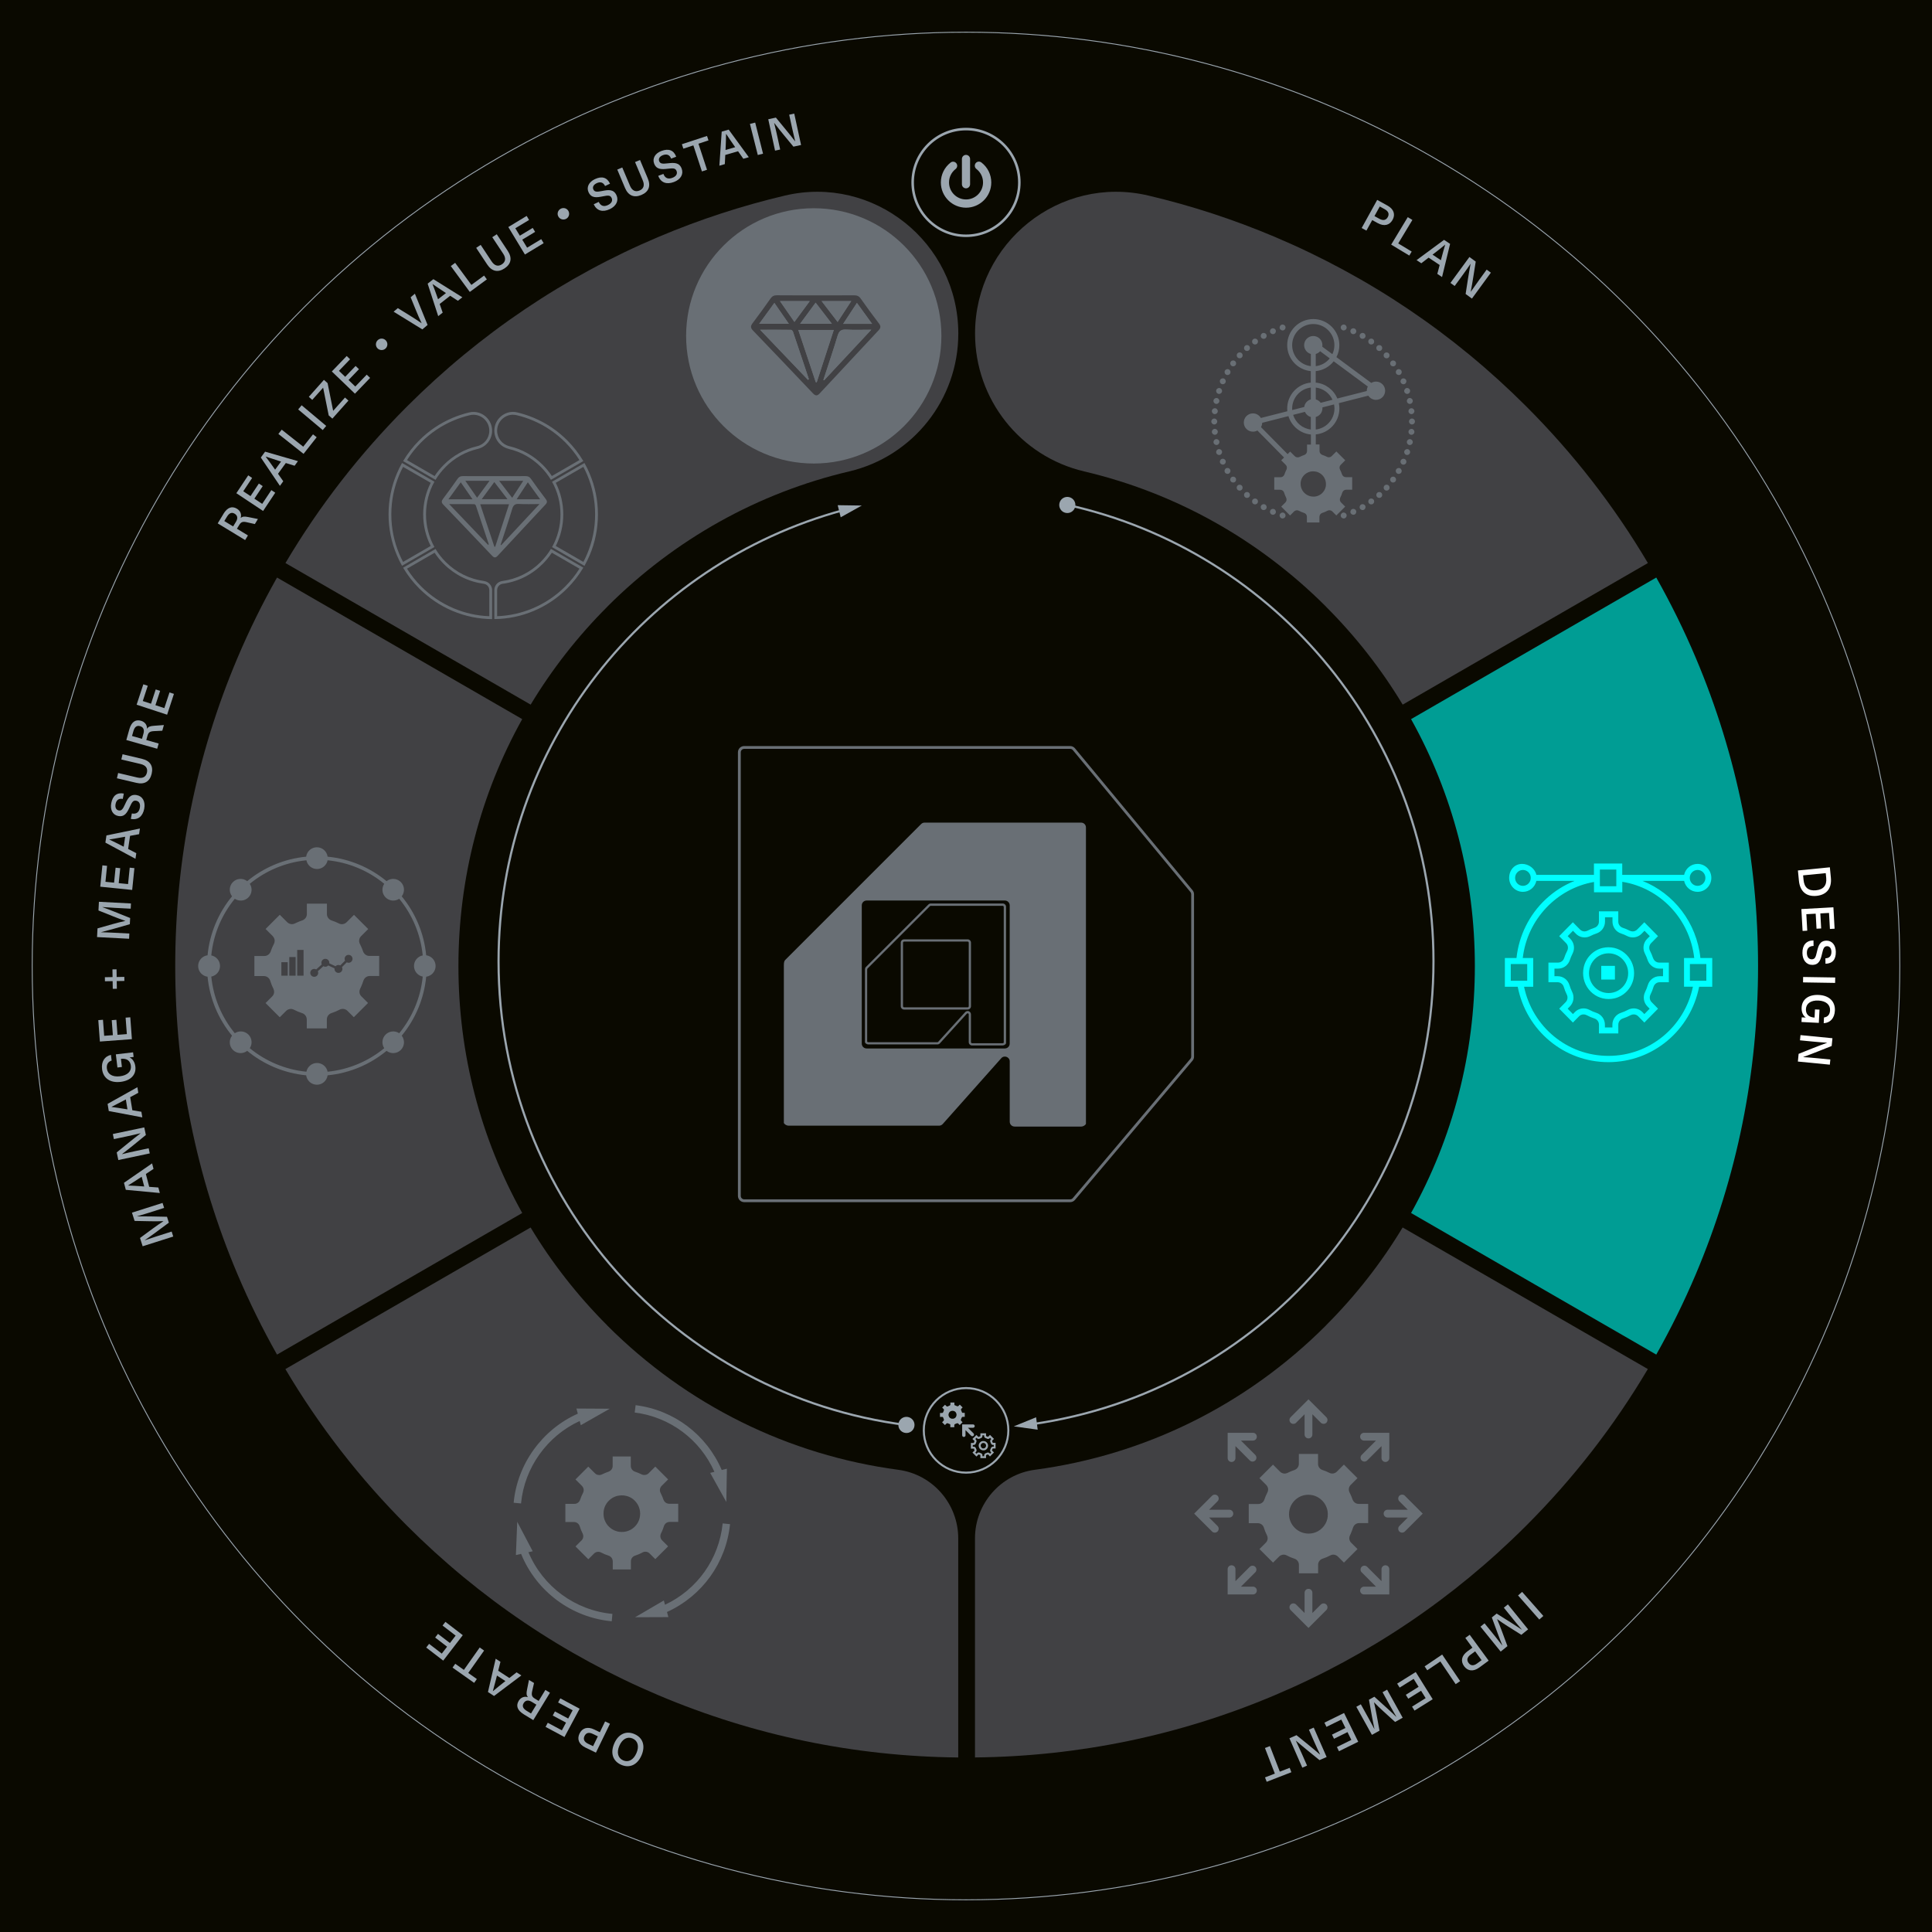 <?xml version="1.0" encoding="UTF-8"?>
<svg xmlns="http://www.w3.org/2000/svg" id="Layer_2" viewBox="0 0 600 600">
  <defs>
    <style>
      .cls-1 {
        fill: aqua;
      }

      .cls-2 {
        stroke-width: .5px;
      }

      .cls-2, .cls-3, .cls-4, .cls-5, .cls-6 {
        stroke: #9ba6af;
        stroke-miterlimit: 10;
      }

      .cls-2, .cls-4, .cls-7 {
        fill: #9ba6af;
      }

      .cls-3 {
        stroke-width: .49px;
      }

      .cls-3, .cls-5, .cls-6 {
        fill: none;
      }

      .cls-8 {
        fill: #0a0900;
      }

      .cls-4 {
        stroke-width: .62px;
      }

      .cls-9 {
        fill: #fff;
      }

      .cls-10 {
        fill: #414144;
      }

      .cls-5 {
        stroke-width: .28px;
      }

      .cls-11 {
        fill: #696f75;
      }

      .cls-12 {
        fill: #009d94;
      }

      .cls-6 {
        stroke-width: .67px;
      }
    </style>
  </defs>
  <g id="Layer_1-2" data-name="Layer_1">
    <rect class="cls-8" width="600" height="600"></rect>
    <g>
      <path class="cls-7" d="M430.86,63.82c2.06,1.14,2.52,2.82,1.62,4.45-.91,1.64-2.58,2.15-4.64,1.01l-1.68-.93-1.81,3.27-1.47-.81,4.82-8.73,3.15,1.74ZM426.85,67.11l1.51.83c1.24.68,2.1.42,2.62-.51.51-.92.27-1.79-.97-2.47l-1.51-.83-1.65,2.98Z"></path>
      <path class="cls-7" d="M438.42,78.12l-.75,1.25-5.63-3.4,5.15-8.53,1.44.87-4.4,7.29,4.19,2.53Z"></path>
      <path class="cls-7" d="M443.66,80.02l-2.26,1.74-1.47-.98,8.53-6.29,1.88,1.25-2.5,10.3-1.47-.98.73-2.76-3.44-2.29ZM447.69,80.02c.36-1.35.72-2.68,1.12-4.01l-.02-.02c-1.07.88-2.13,1.74-3.25,2.59l-.66.5,2.6,1.73.21-.8Z"></path>
      <path class="cls-7" d="M455.16,91.32l.72-4.64c.25-1.57.52-3.16.82-4.71l-.02-.02c-.85,1.25-1.72,2.49-2.61,3.71l-2.31,3.16-1.31-.96,5.89-8.05,1.96,1.43-.73,4.63c-.25,1.57-.52,3.16-.82,4.71l.02.02c.86-1.25,1.73-2.48,2.62-3.7l2.31-3.17,1.3.95-5.88,8.05-1.94-1.42Z"></path>
    </g>
    <g>
      <path class="cls-7" d="M69.38,159.6c1.27-2.09,2.72-2.51,4.21-1.61,1.07.65,1.5,1.75,1.15,2.86h.02c.57-.47,1.1-.53,2.4-.26l2.94.59-.95,1.57-2.58-.58c-1.16-.25-1.71-.07-2.24.8l-.75,1.23,3.42,2.08-.87,1.44-8.52-5.18,1.78-2.93ZM72.4,163.48l.87-1.42c.72-1.18.44-2.02-.41-2.53-.91-.55-1.7-.18-2.38.95l-.82,1.34,2.74,1.67Z"></path>
      <path class="cls-7" d="M75.55,152.57l2.25,1.5,2.59-3.9,1.2.8-2.59,3.9,2.43,1.61,2.84-4.27,1.21.81-3.77,5.67-8.31-5.52,3.69-5.55,1.21.81-2.76,4.15Z"></path>
      <path class="cls-7" d="M86.33,147.12l1.64,2.34-1.04,1.43-5.93-8.8,1.33-1.82,10.2,2.94-1.04,1.43-2.73-.84-2.43,3.34ZM86.49,143.09c-1.34-.42-2.65-.84-3.96-1.29l-.02.02c.84,1.11,1.65,2.21,2.45,3.36l.48.68,1.84-2.52-.79-.25Z"></path>
      <path class="cls-7" d="M97.21,134.89l1.14.9-4.08,5.16-7.82-6.19,1.04-1.32,6.68,5.28,3.04-3.84Z"></path>
      <path class="cls-7" d="M100.23,133.56l-7.63-6.41,1.08-1.29,7.63,6.41-1.08,1.29Z"></path>
      <path class="cls-7" d="M103.45,127.56l.02.02,3.67-4.12,1.07.95-4.99,5.6-1.14-1.01-1.72-8.57-.02-.02-3.37,3.78-1.06-.95,4.69-5.27,1.14,1.02,1.72,8.57Z"></path>
      <path class="cls-7" d="M105.25,115.15l1.95,1.87,3.24-3.37,1.04,1-3.24,3.37,2.1,2.02,3.55-3.69,1.05,1.01-4.71,4.9-7.18-6.9,4.62-4.8,1.05,1.01-3.45,3.59Z"></path>
      <path class="cls-7" d="M117.22,108.16c-.68-.73-.62-1.85.09-2.52.72-.68,1.83-.64,2.51.08.67.71.64,1.83-.08,2.51-.71.67-1.85.64-2.52-.07Z"></path>
      <path class="cls-7" d="M131.17,102.3l-8.93-5.5,1.31-1.11,3.72,2.3c1.25.76,2.46,1.57,3.64,2.38l.02-.02c-.62-1.29-1.2-2.63-1.75-3.98l-1.65-4.05,1.32-1.11,3.94,9.71-1.62,1.37Z"></path>
      <path class="cls-7" d="M136.54,94.39l.94,2.7-1.39,1.09-3.28-10.09,1.78-1.39,9,5.62-1.39,1.09-2.39-1.56-3.26,2.55ZM137.81,90.55c-1.17-.77-2.32-1.53-3.46-2.33l-.02.02c.5,1.3.98,2.58,1.44,3.91l.27.78,2.46-1.92-.69-.45Z"></path>
      <path class="cls-7" d="M150.34,85.59l.86,1.17-5.3,3.9-5.9-8.03,1.35-1,5.04,6.85,3.95-2.9Z"></path>
      <path class="cls-7" d="M157.69,77.93c1.43,2.16,1.06,4.06-.99,5.42-2.05,1.36-3.96.96-5.39-1.2l-3.43-5.17,1.4-.93,3.39,5.12c.93,1.4,2.05,1.68,3.2.92,1.14-.76,1.33-1.9.4-3.3l-3.39-5.12,1.39-.92,3.42,5.17Z"></path>
      <path class="cls-7" d="M160.04,70.89l1.4,2.31,4-2.42.75,1.23-4,2.42,1.51,2.49,4.39-2.65.75,1.25-5.82,3.52-5.16-8.53,5.7-3.45.75,1.25-4.27,2.58Z"></path>
      <path class="cls-7" d="M173.39,67.24c-.47-.88-.13-1.95.74-2.41.88-.47,1.94-.15,2.41.72.46.86.15,1.94-.72,2.41-.86.46-1.96.15-2.42-.72Z"></path>
      <path class="cls-7" d="M189.44,57.05l-1.53.72c-.54-1.14-1.46-1.42-2.62-.87-.97.46-1.36,1.22-1.01,1.95.39.82,1.13.78,2.74.46,1.89-.38,3.52-.61,4.42,1.29.79,1.67-.04,3.39-2.06,4.35-2.18,1.03-4.03.56-5-1.51l1.56-.74c.61,1.29,1.61,1.58,2.86.98,1.13-.53,1.54-1.36,1.14-2.21-.43-.91-1.18-.8-2.73-.49-1.91.38-3.53.63-4.42-1.26-.72-1.53.03-3.17,1.94-4.08,2.19-1.04,3.8-.54,4.71,1.39Z"></path>
      <path class="cls-7" d="M201.17,55.4c1.01,2.39.29,4.19-1.98,5.15s-4.08.21-5.08-2.17l-2.41-5.72,1.55-.65,2.39,5.66c.65,1.55,1.71,2.03,2.97,1.5,1.27-.53,1.66-1.62,1-3.17l-2.39-5.67,1.54-.65,2.41,5.72Z"></path>
      <path class="cls-7" d="M210.01,48.67l-1.59.59c-.44-1.18-1.34-1.53-2.54-1.08-1.01.38-1.46,1.1-1.17,1.86.32.85,1.06.87,2.69.68,1.92-.22,3.56-.31,4.3,1.65.65,1.73-.32,3.38-2.42,4.16-2.26.84-4.06.22-4.86-1.92l1.61-.6c.5,1.34,1.47,1.71,2.77,1.22,1.17-.44,1.65-1.23,1.32-2.11-.35-.94-1.11-.9-2.68-.72-1.94.22-3.57.33-4.3-1.62-.59-1.59.3-3.16,2.28-3.9,2.27-.85,3.83-.22,4.58,1.79Z"></path>
      <path class="cls-7" d="M216.91,44.63l2.66,8.09-1.58.52-2.66-8.09-3.11,1.02-.46-1.38,7.81-2.57.46,1.38-3.11,1.03Z"></path>
      <path class="cls-7" d="M225.24,48.12l-.14,2.85-1.69.49.72-10.58,2.17-.63,6.25,8.57-1.7.49-1.64-2.34-3.97,1.15ZM227.85,45.03c-.8-1.15-1.58-2.28-2.34-3.45h-.03c-.02,1.4-.05,2.76-.12,4.17l-.04.83,3-.87-.47-.68Z"></path>
      <path class="cls-7" d="M235.34,48.14l-2.44-9.66,1.63-.41,2.44,9.66-1.63.41Z"></path>
      <path class="cls-7" d="M246.41,45.55l-2.99-3.62c-1.01-1.23-2.01-2.49-2.97-3.74h-.03c.37,1.47.72,2.94,1.04,4.42l.83,3.83-1.59.34-2.11-9.75,2.37-.51,2.98,3.62c1.01,1.23,2.02,2.49,2.98,3.74h.03c-.36-1.48-.71-2.95-1.03-4.43l-.83-3.83,1.57-.34,2.12,9.75-2.35.51Z"></path>
    </g>
    <g>
      <path class="cls-9" d="M568.59,272.53c.33,3.32-1.27,5.37-4.45,5.69-3.18.31-5.14-1.39-5.47-4.71l-.31-3.18,9.92-.98.31,3.18ZM559.97,271.85l.15,1.49c.23,2.31,1.54,3.38,3.86,3.15s3.39-1.53,3.17-3.84l-.15-1.49-7.02.69Z"></path>
      <path class="cls-9" d="M568.02,283.52l-2.7.15.26,4.67-1.44.08-.26-4.67-2.91.16.29,5.12-1.45.08-.38-6.79,9.95-.55.37,6.65-1.45.08-.28-4.98Z"></path>
      <path class="cls-9" d="M566.92,299.3l-.03-1.69c1.26-.02,1.89-.74,1.87-2.03-.02-1.08-.55-1.74-1.36-1.73-.91.01-1.18.71-1.54,2.31-.43,1.88-.9,3.46-2.99,3.49-1.85.03-3.08-1.43-3.11-3.67-.04-2.41,1.15-3.9,3.43-3.93l.03,1.72c-1.43.02-2.1.82-2.08,2.2.02,1.25.61,1.96,1.54,1.95,1.01-.02,1.22-.75,1.57-2.28.45-1.9.88-3.47,2.97-3.51,1.69-.03,2.88,1.34,2.91,3.45.04,2.42-1.07,3.68-3.21,3.72Z"></path>
      <path class="cls-9" d="M559.98,303.41l9.96.16-.03,1.68-9.96-.16.03-1.68Z"></path>
      <path class="cls-9" d="M566.37,317.77l.09-1.79c1.14-.14,1.81-.9,1.88-2.18.09-1.78-1.27-2.95-3.59-3.07-2.33-.12-3.81.89-3.9,2.62-.08,1.52.75,2.56,2.68,2.67l.13-2.54,1.4.07-.21,4.11-5.38-.27.07-1.44,1.23.06v-.03c-.84-.58-1.33-1.71-1.26-3.08.13-2.54,2.14-4.07,5.33-3.91,3.24.16,5.14,2.02,5,4.88-.12,2.36-1.47,3.79-3.46,3.89Z"></path>
      <path class="cls-9" d="M558.59,327.28l4.36-1.74c1.48-.59,2.98-1.16,4.47-1.69v-.03c-1.51-.09-3.01-.21-4.52-.36l-3.9-.38.16-1.62,9.92.97-.24,2.41-4.36,1.73c-1.48.59-2.98,1.16-4.47,1.69v.03c1.51.1,3.01.22,4.52.37l3.9.38-.16,1.6-9.92-.97.23-2.4Z"></path>
    </g>
    <g>
      <path class="cls-7" d="M50.98,375.12l-4.77,1.52c-1.2.38-2.41.75-3.62,1.09v.03c1.32-.02,2.63-.01,3.95.01l5.32.11.58,1.83-4.28,3.17c-1.06.78-2.12,1.54-3.21,2.28v.03c1.2-.42,2.39-.82,3.59-1.2l4.77-1.52.49,1.55-9.5,3.02-.82-2.57,4.03-2.97c1.05-.77,2.14-1.53,3.23-2.23v-.03c-1.3.04-2.63.06-3.93.03l-5.01-.1-.82-2.57,9.5-3.02.49,1.55Z"></path>
      <path class="cls-7" d="M46.33,368.58l2.85.21.45,1.71-10.56-.99-.57-2.18,8.73-6.03.45,1.71-2.38,1.58,1.04,4ZM43.31,365.9c-1.17.77-2.32,1.52-3.51,2.25v.03c1.4.06,2.76.12,4.16.23l.83.06-.79-3.02-.69.46Z"></path>
      <path class="cls-7" d="M45.3,352.48l-3.64,2.97c-1.23,1-2.5,2-3.76,2.96v.03c1.47-.37,2.95-.71,4.43-1.02l3.84-.81.34,1.59-9.76,2.06-.5-2.37,3.64-2.96c1.23-1.01,2.5-2,3.75-2.96v-.03c-1.48.35-2.95.7-4.43,1.01l-3.84.81-.33-1.58,9.76-2.06.5,2.36Z"></path>
      <path class="cls-7" d="M41.1,344.79l2.81.48.29,1.74-10.42-1.97-.36-2.22,9.25-5.18.28,1.74-2.52,1.35.67,4.07ZM38.34,341.83c-1.24.66-2.45,1.29-3.7,1.91v.03c1.38.19,2.73.38,4.12.62l.82.13-.5-3.08-.73.39Z"></path>
      <path class="cls-7" d="M34.46,327.59l.21,1.78c-1.1.33-1.63,1.19-1.48,2.46.21,1.77,1.74,2.7,4.05,2.42,2.32-.28,3.61-1.51,3.41-3.24-.18-1.51-1.17-2.4-3.09-2.18l.3,2.53-1.39.17-.49-4.09,5.35-.63.17,1.43-1.22.15v.03c.93.43,1.6,1.46,1.76,2.82.3,2.53-1.43,4.37-4.6,4.75-3.23.38-5.41-1.14-5.74-3.97-.28-2.35.81-3.99,2.76-4.42Z"></path>
      <path class="cls-7" d="M32.35,321.68l2.7-.2-.35-4.66,1.44-.11.35,4.66,2.9-.22-.38-5.11,1.45-.11.5,6.79-9.94.74-.49-6.65,1.45-.11.37,4.97Z"></path>
      <path class="cls-7" d="M34.92,301.05l1.27-.02.04,2.39,2.38-.04.02,1.26-2.38.04.04,2.39-1.27.02-.04-2.39-2.39.04-.02-1.26,2.39-.04-.04-2.39Z"></path>
      <path class="cls-7" d="M40.57,282.2l-5-.26c-1.26-.07-2.51-.15-3.77-.25v.03c1.24.44,2.46.91,3.68,1.4l4.94,1.98-.1,1.92-5.12,1.46c-1.27.35-2.53.69-3.81,1.01v.03c1.26.02,2.52.08,3.78.14l5,.26-.08,1.62-9.95-.52.14-2.7,4.82-1.36c1.25-.35,2.54-.68,3.81-.95v-.03c-1.22-.42-2.48-.87-3.68-1.36l-4.65-1.86.14-2.7,9.95.52-.08,1.62Z"></path>
      <path class="cls-7" d="M32.74,273.85l2.69.27.47-4.65,1.44.15-.47,4.65,2.9.29.52-5.1,1.45.15-.69,6.77-9.92-1.01.67-6.63,1.45.15-.5,4.96Z"></path>
      <path class="cls-7" d="M39.79,263.65l2.54,1.31-.26,1.75-9.34-5.03.33-2.23,10.39-2.14-.25,1.75-2.81.52-.6,4.09ZM38.06,260c-1.38.25-2.73.49-4.11.7v.03c1.25.59,2.48,1.19,3.73,1.84l.74.38.45-3.09-.81.15Z"></path>
      <path class="cls-7" d="M38.45,246.45l-.32,1.66c-1.24-.23-2,.35-2.24,1.61-.2,1.06.18,1.81.98,1.97.89.17,1.3-.45,1.98-1.95.8-1.76,1.58-3.21,3.64-2.81,1.81.34,2.72,2.03,2.3,4.23-.45,2.36-1.92,3.58-4.16,3.16l.32-1.69c1.4.27,2.22-.38,2.48-1.74.23-1.22-.2-2.05-1.12-2.22-.99-.19-1.34.49-2,1.91-.82,1.77-1.57,3.22-3.61,2.83-1.66-.32-2.55-1.89-2.15-3.97.45-2.38,1.8-3.39,3.9-2.99Z"></path>
      <path class="cls-7" d="M44.11,235.67c2.52.59,3.56,2.23,2.99,4.63-.56,2.4-2.23,3.42-4.75,2.82l-6.04-1.42.38-1.64,5.98,1.41c1.63.38,2.65-.18,2.96-1.52.31-1.34-.34-2.29-1.97-2.68l-5.98-1.41.38-1.62,6.04,1.42Z"></path>
      <path class="cls-7" d="M40.16,226.51c.67-2.36,1.95-3.15,3.62-2.67,1.2.34,1.91,1.28,1.87,2.45h.03c.42-.61.91-.81,2.23-.9l2.99-.22-.5,1.76-2.64.13c-1.18.07-1.67.39-1.94,1.37l-.39,1.39,3.85,1.09-.46,1.62-9.59-2.71.93-3.3ZM44.1,229.44l.45-1.6c.38-1.33-.11-2.07-1.08-2.33-1.02-.29-1.68.28-2.04,1.55l-.43,1.51,3.08.87Z"></path>
      <path class="cls-7" d="M44.33,217.71l2.57.84,1.46-4.44,1.37.45-1.46,4.44,2.77.91,1.6-4.87,1.38.45-2.12,6.47-9.47-3.11,2.08-6.33,1.38.45-1.55,4.74Z"></path>
    </g>
    <g>
      <path class="cls-7" d="M472.71,494.37l6.59,7.48-1.26,1.11-6.59-7.48,1.26-1.11Z"></path>
      <path class="cls-7" d="M461.05,504.15l3.16,3.9c.79.98,1.58,1.97,2.34,2.97l.02-.02c-.5-1.22-.97-2.44-1.43-3.68l-1.84-5,1.49-1.21,4.51,2.83c1.11.7,2.21,1.42,3.3,2.16l.02-.02c-.83-.95-1.63-1.92-2.43-2.9l-3.16-3.9,1.26-1.02,6.28,7.75-2.1,1.7-4.24-2.67c-1.1-.69-2.21-1.44-3.26-2.19l-.02.02c.51,1.19,1.01,2.43,1.46,3.65l1.74,4.7-2.1,1.7-6.28-7.75,1.26-1.02Z"></path>
      <path class="cls-7" d="M459.41,517.86c-1.9,1.39-3.62,1.1-4.72-.4-1.11-1.51-.86-3.24,1.04-4.63l1.55-1.13-2.21-3.02,1.36-.99,5.89,8.04-2.9,2.13ZM458.11,512.84l-1.39,1.02c-1.14.83-1.27,1.73-.64,2.58.62.85,1.51,1,2.65.16l1.39-1.02-2.01-2.75Z"></path>
      <path class="cls-7" d="M443.24,518.72l-.81-1.21,5.45-3.68,5.58,8.26-1.39.94-4.76-7.05-4.06,2.74Z"></path>
      <path class="cls-7" d="M442.75,527.37l-1.43-2.29-3.97,2.47-.76-1.22,3.97-2.47-1.54-2.47-4.35,2.71-.77-1.24,5.77-3.6,5.27,8.45-5.65,3.53-.77-1.23,4.23-2.64Z"></path>
      <path class="cls-7" d="M422.61,529.27l2.43,4.38c.61,1.1,1.21,2.21,1.79,3.33h.02c-.28-1.3-.53-2.59-.77-3.88l-.94-5.24,1.68-.93,3.95,3.57c.97.88,1.93,1.78,2.87,2.7h.03c-.65-1.1-1.27-2.19-1.88-3.29l-2.43-4.38,1.42-.79,4.84,8.72-2.36,1.31-3.71-3.37c-.96-.87-1.93-1.8-2.82-2.72h-.02c.3,1.27.57,2.58.81,3.86l.9,4.93-2.36,1.31-4.84-8.72,1.42-.79Z"></path>
      <path class="cls-7" d="M419.67,540.34l-1.19-2.42-4.19,2.07-.64-1.29,4.19-2.06-1.29-2.61-4.6,2.26-.64-1.31,6.1-3,4.4,8.94-5.98,2.94-.64-1.31,4.47-2.2Z"></path>
      <path class="cls-7" d="M402.63,538.87l3.65,2.95c1.23,1,2.47,2.04,3.66,3.07h.03c-.66-1.37-1.29-2.75-1.9-4.13l-1.57-3.59,1.49-.65,4.01,9.13-2.22.97-3.64-2.96c-1.23-1-2.47-2.04-3.66-3.07h-.03c.65,1.38,1.28,2.75,1.89,4.14l1.58,3.59-1.47.65-4.01-9.13,2.21-.97Z"></path>
      <path class="cls-7" d="M395.91,550.8l-3.07-7.94,1.55-.6,3.07,7.94,3.06-1.18.53,1.36-7.66,2.97-.53-1.36,3.06-1.18Z"></path>
    </g>
    <g>
      <path class="cls-7" d="M190.75,541.47c1.27-2.94,3.68-4.07,6.3-2.93,2.62,1.13,3.45,3.66,2.18,6.6-1.27,2.95-3.68,4.07-6.3,2.94s-3.45-3.66-2.18-6.6ZM197.65,544.45c.91-2.1.45-3.83-1.18-4.54-1.63-.71-3.21.15-4.12,2.25-.91,2.1-.45,3.83,1.18,4.54,1.63.71,3.21-.15,4.12-2.25Z"></path>
      <path class="cls-7" d="M181.83,542.73c-2.12-1.03-2.67-2.68-1.85-4.36.82-1.69,2.46-2.28,4.58-1.25l1.73.84,1.63-3.36,1.51.73-4.36,8.97-3.24-1.57ZM185.66,539.23l-1.55-.75c-1.27-.62-2.12-.31-2.58.64-.46.94-.17,1.8,1.1,2.42l1.55.75,1.49-3.06Z"></path>
      <path class="cls-7" d="M174.5,537.36l1.28-2.38-4.12-2.21.68-1.27,4.12,2.21,1.38-2.57-4.52-2.42.69-1.28,6,3.22-4.71,8.79-5.87-3.15.69-1.28,4.39,2.36Z"></path>
      <path class="cls-7" d="M162.69,532.41c-2.09-1.27-2.5-2.72-1.6-4.2.65-1.06,1.74-1.49,2.86-1.14v-.02c-.47-.57-.53-1.1-.26-2.4l.59-2.93,1.57.95-.59,2.58c-.25,1.16-.07,1.71.8,2.24l1.23.75,2.08-3.42,1.43.87-5.18,8.51-2.93-1.78ZM166.57,529.4l-1.42-.87c-1.18-.72-2.02-.44-2.53.41-.55.91-.18,1.69.95,2.38l1.34.82,1.67-2.74Z"></path>
      <path class="cls-7" d="M158.18,521.12l2.25-1.76,1.48.96-8.48,6.38-1.89-1.23,2.4-10.34,1.48.96-.7,2.77,3.46,2.26ZM154.14,521.16c-.35,1.36-.7,2.69-1.08,4.03l.02.02c1.07-.89,2.12-1.76,3.23-2.63l.65-.51-2.62-1.71-.21.8Z"></path>
      <path class="cls-7" d="M144.07,518.59l4.91-6.95,1.36.96-4.92,6.95,2.67,1.89-.84,1.19-6.71-4.74.84-1.19,2.67,1.89Z"></path>
      <path class="cls-7" d="M137.2,513.54l1.65-2.14-3.71-2.85.88-1.14,3.71,2.85,1.77-2.31-4.06-3.12.89-1.15,5.39,4.14-6.07,7.9-5.28-4.06.89-1.15,3.95,3.04Z"></path>
    </g>
    <g>
      <path class="cls-11" d="M332.36,373.34h-101.25c-1.07,0-1.94-.87-1.94-1.94v-137.77c0-1.07.87-1.94,1.94-1.94h101.24c.58,0,1.12.26,1.49.7l36.53,44.09c.29.35.45.79.45,1.24v50.42c0,.46-.16.9-.46,1.25l-36.52,43.26c-.37.44-.91.69-1.48.69ZM231.11,232.57c-.59,0-1.06.48-1.06,1.06v137.77c0,.59.48,1.06,1.06,1.06h101.25c.31,0,.61-.14.81-.38l36.52-43.26c.16-.19.25-.44.25-.69v-50.42c0-.25-.09-.49-.24-.68l-36.53-44.09c-.2-.24-.5-.38-.82-.38h-101.24Z"></path>
      <path class="cls-11" d="M311.39,324.68h-9.5c-.58,0-1.04-.47-1.04-1.04v-8.61c0-.22-.17-.3-.22-.31-.05-.02-.23-.07-.37.09l-8.36,9.2c-.19.22-.48.35-.78.35h-21.46c-.5,0-1.04-.39-1.04-.75v-22.29c0-.53.08-.81.31-1.03l19.39-19.39c.2-.2.46-.31.74-.31h22.34c.58,0,1.04.47,1.04,1.04v42.29c0,.36-.55.75-1.04.75ZM300.5,313.98c.12,0,.25.02.37.07.41.15.67.54.67.98v8.61c0,.19.15.34.34.34h9.5c.14,0,.27-.09.34-.14v-42.19c0-.18-.15-.34-.34-.34h-22.34c-.09,0-.18.04-.24.1l-19.39,19.39s-.1.1-.1.53v22.19c.06.06.19.14.34.14h21.46c.1,0,.19-.04.25-.11l8.36-9.2c.2-.23.48-.35.77-.35ZM300.51,313.53h-19.73c-.58,0-1.04-.47-1.04-1.04v-19.73c0-.58.47-1.04,1.04-1.04h19.73c.58,0,1.04.47,1.04,1.04v19.73c0,.58-.47,1.04-1.04,1.04ZM280.78,292.42c-.19,0-.34.15-.34.34v19.73c0,.19.15.34.34.34h19.73c.19,0,.34-.15.34-.34v-19.73c0-.18-.15-.34-.34-.34h-19.73Z"></path>
      <path class="cls-11" d="M315.07,349.87h20.68c.83,0,1.5-.67,1.5-.86v-46.21s0-45.83,0-45.83c0-.83-.67-1.5-1.5-1.5h-48.62c-.4,0-.78.16-1.06.44l-42.2,42.2c-.28.28-.44.66-.44,1.7v48.92c0,.19.67.86,1.5.86h15.02s31.69,0,31.69,0c.43,0,.84-.19,1.13-.51l18.18-20.44c.91-1.04,2.63-.39,2.63.99v18.73c0,.83.67,1.5,1.5,1.5ZM313.57,281.17v15.02s0,27.92,0,27.92c0,.83-.67,1.5-1.5,1.5h-27.92s-15.02,0-15.02,0c-.83,0-1.5-.67-1.5-1.5v-42.94c0-.83.67-1.5,1.5-1.5h42.94c.83,0,1.5.67,1.5,1.5Z"></path>
    </g>
    <g>
      <path class="cls-10" d="M411.8,188.41c9.26,9.26,17.23,19.48,23.82,30.42l76.15-43.97c-10.45-17.66-23.08-33.95-37.77-48.64-22.56-22.56-48.84-40.28-78.11-52.66-12.78-5.4-25.89-9.69-39.26-12.83-27.51-6.47-53.82,14.61-53.82,42.87h0c0,20.4,14.02,38.13,33.88,42.8,28.22,6.64,54.11,21,75.13,42.01Z"></path>
      <path class="cls-10" d="M411.8,411.63c-24.75,24.76-56.28,40.27-90.41,44.82-10.66,1.42-18.6,10.55-18.6,21.3v68.04c32.24-.33,63.55-6.82,93.08-19.32,29.27-12.38,55.55-30.1,78.11-52.66,14.7-14.7,27.32-30.99,37.77-48.64l-76.15-43.97c-6.59,10.94-14.55,21.15-23.82,30.42Z"></path>
      <path class="cls-10" d="M188.6,411.63c-9.26-9.26-17.23-19.48-23.82-30.42l-76.15,43.97c10.45,17.66,23.08,33.95,37.77,48.64,22.56,22.56,48.84,40.28,78.11,52.66,29.54,12.49,60.84,18.99,93.08,19.32v-68.04c0-10.75-7.94-19.88-18.6-21.3-34.12-4.55-65.65-20.06-90.41-44.82Z"></path>
      <path class="cls-12" d="M458.03,300.02c0,27.28-6.88,53.5-19.81,76.69l76.15,43.97c4.54-8.06,8.64-16.38,12.28-24.97,12.83-30.33,19.33-62.52,19.33-95.69s-6.5-65.36-19.33-95.69c-3.63-8.59-7.74-16.91-12.28-24.97l-76.15,43.97c12.93,23.19,19.81,49.41,19.81,76.69Z"></path>
      <path class="cls-10" d="M188.6,188.41c21.01-21.01,46.91-35.37,75.13-42.01,19.85-4.67,33.88-22.4,33.88-42.8h0c0-28.26-26.31-49.34-53.82-42.87-13.37,3.15-26.48,7.43-39.26,12.83-29.27,12.38-55.55,30.1-78.11,52.66-14.7,14.7-27.32,30.99-37.77,48.64l76.15,43.97c6.59-10.94,14.55-21.15,23.82-30.42Z"></path>
      <path class="cls-10" d="M142.37,300.02c0-27.28,6.88-53.5,19.81-76.69l-76.15-43.97c-4.54,8.06-8.64,16.38-12.28,24.97-12.83,30.33-19.33,62.52-19.33,95.69s6.5,65.36,19.33,95.69c3.63,8.59,7.74,16.91,12.28,24.97l76.15-43.97c-12.93-23.19-19.81-49.41-19.81-76.69Z"></path>
    </g>
    <g>
      <path class="cls-11" d="M199.51,482.13c.08-.04.17-.08.26-.11.03,0,.05-.02.08-.03.06-.02.13-.04.19-.05.03,0,.06-.01.09-.02.07-.01.14-.02.21-.02.02,0,.04,0,.06,0,.03,0,.05,0,.08,0,.08,0,.17.01.25.02.04,0,.07.02.11.02.07.02.14.04.21.06.04.01.07.03.11.04.07.03.14.07.2.11.03.02.06.03.09.05.09.06.18.13.27.22l1.79,1.79,3.98-3.98-1.87-1.87c-.07-.07-.14-.15-.19-.23-.23-.32-.35-.71-.35-1.09,0-.29.07-.58.21-.86.09-.18.17-.35.26-.53.24-.54.46-1.09.63-1.67.09-.3.25-.56.45-.77,0,0,0,0,.01-.01.34-.35.81-.56,1.32-.56h2.67v-5.63h-2.81c-.15,0-.3-.02-.44-.06-.49-.12-.9-.43-1.16-.86-.07-.12-.13-.24-.18-.37-.16-.49-.36-.95-.57-1.41-.1-.22-.2-.44-.31-.65-.24-.46-.29-.98-.14-1.45.03-.09.06-.19.11-.27.09-.18.2-.34.35-.49l2.01-2.01-3.98-3.98-2.08,2.08c-.08.08-.17.15-.27.22-.03.02-.06.04-.09.05-.07.04-.14.08-.21.11-.04.02-.07.03-.11.04-.07.03-.14.05-.22.06-.03,0-.07.02-.1.02-.09.02-.19.03-.29.03-.01,0-.03,0-.04,0-.01,0-.02,0-.04,0-.08,0-.15,0-.23-.02-.03,0-.05,0-.08-.01-.06-.01-.13-.03-.19-.05-.03,0-.05-.01-.08-.02-.09-.03-.17-.06-.25-.1-.32-.16-.65-.31-.98-.45-.33-.14-.67-.26-1.02-.37-.49-.16-.88-.49-1.11-.92-.05-.09-.08-.18-.12-.27-.06-.19-.1-.38-.1-.59v-2.95h-5.63v2.95c0,.1,0,.2-.02.3-.09.55-.43,1.02-.91,1.31-.12.07-.25.13-.38.18-.5.16-.99.36-1.47.58-.18.08-.36.16-.53.24-.08.04-.17.08-.25.1-.03,0-.05.02-.08.02-.06.02-.13.03-.19.05-.03,0-.05.01-.08.01-.08.01-.15.02-.23.02-.01,0-.02,0-.03,0-.02,0-.03,0-.05,0-.1,0-.19-.01-.28-.03-.04,0-.07-.02-.11-.02-.07-.02-.15-.04-.22-.06-.04-.01-.07-.03-.11-.04-.07-.03-.14-.07-.2-.11-.03-.02-.06-.03-.09-.05-.09-.06-.18-.13-.26-.22,0,0,0,0,0,0l-.52-.52-1.56-1.56h0l-3.98,3.98,2.01,2.01c.22.22.37.48.46.77.06.19.08.38.08.58,0,.3-.08.59-.23.87-.35.66-.64,1.35-.88,2.07-.26.77-.96,1.29-1.77,1.29h-2.81v5.63h2.67c.83,0,1.55.55,1.79,1.34.1.33.21.65.34.97.05.13.1.26.16.39.12.29.25.57.39.84.14.27.21.57.21.86,0,.1,0,.19-.02.29-.06.38-.23.75-.52,1.03l-1.87,1.87,3.98,3.98h0l1.79-1.79c.08-.08.17-.15.27-.22.03-.02.06-.04.09-.05.07-.04.13-.08.21-.11.04-.02.07-.03.11-.04.07-.03.14-.05.21-.06.04,0,.07-.02.11-.02.08-.01.17-.02.25-.02.03,0,.05,0,.08,0,.02,0,.04,0,.06,0,.07,0,.14,0,.21.02.03,0,.06.01.09.02.06.01.13.03.19.05.03,0,.05.02.08.03.09.03.17.07.25.11t0,0c.34.18.69.35,1.05.5.06.03.12.05.18.07.34.14.69.27,1.04.38.21.07.41.17.58.3.45.35.74.88.74,1.48v2.51h5.63v-2.51c0-.82.53-1.53,1.31-1.78.79-.25,1.55-.57,2.27-.96ZM194.42,475.62s0,0,0,0c-.2.04-.4.08-.59.1-.03,0-.07,0-.1.01-.19.02-.37.03-.56.03-.03,0-.07,0-.1,0-.2,0-.39-.01-.58-.03-.02,0-.05,0-.07,0-.2-.02-.39-.06-.58-.1,0,0,0,0,0,0-.19-.04-.38-.1-.56-.17-.02,0-.05-.02-.07-.02-.17-.06-.34-.14-.51-.21-.03-.01-.06-.03-.09-.04-.16-.08-.32-.17-.47-.26-.03-.02-.05-.03-.08-.05-.16-.1-.31-.21-.45-.32-.01-.01-.03-.02-.04-.03-.14-.12-.28-.24-.42-.37,0,0-.02-.02-.03-.03-.13-.13-.26-.27-.38-.41-.02-.02-.04-.04-.05-.06-.11-.14-.22-.29-.32-.44-.02-.03-.04-.05-.05-.08-.1-.15-.19-.31-.27-.47-.01-.02-.02-.05-.04-.08-.08-.17-.16-.34-.23-.52,0,0,0-.02-.01-.03-.06-.18-.12-.36-.17-.55,0-.02-.01-.04-.02-.06-.04-.18-.08-.37-.1-.56,0-.03,0-.06-.01-.1-.02-.19-.04-.38-.04-.57,0-.03,0-.07,0-.1,0-.2,0-.39.03-.59,0-.03,0-.05,0-.08.02-.21.06-.42.1-.64,0,0,0,0,0,0,.2-.91.64-1.75,1.24-2.44.17-.2.36-.38.56-.56.16-.14.32-.26.49-.38.15-.11.31-.21.47-.3.34-.19.71-.35,1.09-.47.13-.04.26-.07.39-.1h0c.2-.05.4-.08.6-.1.03,0,.07,0,.1-.01.19-.02.38-.03.56-.03.04,0,.07,0,.11,0,.19,0,.39.01.58.03.03,0,.05,0,.08.01.2.02.39.06.58.1,0,0,0,0,0,0,.19.04.38.1.56.16.02,0,.05.02.07.02.17.06.34.13.51.21.03.01.06.03.09.04.16.08.32.17.47.26.03.02.05.03.08.05.15.1.3.21.45.32.02.01.03.03.04.04.14.12.28.24.41.37,0,0,.02.02.03.03.13.13.26.27.37.41.02.02.04.04.06.07.11.14.22.29.32.44.02.03.04.06.05.08.1.15.19.31.27.47.01.03.02.05.04.08.08.17.16.34.22.52,0,.01,0,.02.01.03.06.18.12.36.17.54,0,.02.01.04.02.06.04.18.08.37.1.56,0,.03,0,.06.01.1.02.19.03.38.04.57,0,.03,0,.07,0,.1,0,.2,0,.39-.03.59,0,.03,0,.05-.01.08-.02.21-.06.42-.1.64,0,0,0,0,0,0-.47,2.09-2.16,3.78-4.25,4.25Z"></path>
      <path class="cls-11" d="M180.02,441.28l.35,1.33,8.99-5.12-10.34-.06.42,1.6c-11.03,4.91-18.78,15.59-19.92,27.66l2.29.22c1.05-11.12,8.12-20.97,18.22-25.61Z"></path>
      <path class="cls-11" d="M221.88,457.09l-1.33.33,5.02,9.04.17-10.34-1.6.4c-4.72-10.97-14.81-18.63-26.74-20.13l-.29,2.28c10.98,1.39,20.3,8.38,24.76,18.42Z"></path>
      <path class="cls-11" d="M164.11,482.06l1.33-.3-4.81-9.15-.41,10.33,1.61-.37c4.72,11.63,15.59,19.77,28.15,20.93l.21-2.29c-11.58-1.07-21.62-8.51-26.08-19.16Z"></path>
      <path class="cls-11" d="M226.72,473.34l-2.29-.23c-1.12,11.06-7.92,20.57-17.91,25.26l-.36-1.33-8.93,5.21,10.34-.04-.43-1.59c10.92-4.97,18.36-15.27,19.58-27.28Z"></path>
    </g>
    <g>
      <path class="cls-1" d="M499.56,294.18c-.6,0-1.2.07-1.8.2-2.94.67-5.27,3.03-5.92,6.02-.53,2.43.03,4.92,1.54,6.84,1.51,1.92,3.77,3.02,6.18,3.02.6,0,1.2-.07,1.79-.2,2.94-.67,5.27-3.03,5.93-6.01.54-2.43-.02-4.93-1.54-6.84-1.51-1.92-3.77-3.02-6.18-3.02ZM505.48,303.64c-.5,2.26-2.3,4.09-4.53,4.6-.47.11-.94.16-1.39.16-3.81,0-6.81-3.57-5.92-7.58.5-2.26,2.3-4.09,4.53-4.6.47-.11.94-.16,1.4-.16,3.81,0,6.81,3.57,5.92,7.58Z"></path>
      <path class="cls-1" d="M513.37,297.54c-.25-.78-.57-1.52-.94-2.24-.41-.79-.29-1.76.34-2.4l2.14-2.17-4.25-4.31-2.22,2.25c-.38.39-.89.59-1.4.59-.32,0-.64-.08-.93-.23-.68-.35-1.39-.65-2.13-.89-.83-.27-1.41-1.04-1.41-1.93v-3.19h-6.01v3.19c0,.89-.57,1.66-1.41,1.93-.74.24-1.45.54-2.13.89-.3.15-.62.23-.93.23-.51,0-1.02-.2-1.4-.59l-2.22-2.25-4.25,4.31,2.14,2.17c.63.64.75,1.6.34,2.4-.37.71-.69,1.46-.94,2.24-.27.83-1.03,1.4-1.89,1.4h-2.99v6.1h2.85c.88,0,1.65.59,1.91,1.45.25.83.56,1.62.94,2.38.39.79.26,1.74-.36,2.36l-1.99,2.02,4.25,4.31,1.91-1.94c.38-.39.89-.59,1.4-.59.33,0,.66.08.96.24.77.42,1.58.76,2.42,1.03.83.27,1.4,1.04,1.4,1.93v2.72h6.01v-2.72c0-.89.57-1.66,1.4-1.93.84-.27,1.65-.62,2.42-1.03.3-.16.63-.24.96-.24.51,0,1.02.2,1.4.59l1.91,1.94,4.25-4.31-1.99-2.02c-.61-.62-.75-1.57-.36-2.36.38-.76.7-1.55.94-2.38.26-.86,1.02-1.45,1.91-1.45h2.85v-6.1h-2.99c-.86,0-1.62-.57-1.89-1.4ZM516.41,303.17h-1c-1.7,0-3.17,1.12-3.67,2.78-.21.71-.49,1.41-.82,2.08-.76,1.52-.48,3.34.7,4.53l.69.7-1.64,1.67-.61-.62c-.72-.73-1.68-1.14-2.7-1.14-.63,0-1.26.16-1.82.46-.67.36-1.39.67-2.11.9-1.61.52-2.69,2.01-2.69,3.71v.85h-2.32v-.85c0-1.7-1.08-3.19-2.69-3.71-.73-.23-1.44-.54-2.11-.9-.56-.3-1.19-.46-1.82-.46-1.02,0-1.98.4-2.7,1.14l-.61.62-1.64-1.67.69-.7c1.18-1.19,1.46-3.01.7-4.53-.33-.67-.61-1.37-.82-2.08-.5-1.66-1.97-2.78-3.67-2.78h-1v-2.36h1.15c1.65,0,3.12-1.08,3.64-2.68.22-.67.5-1.33.82-1.95.8-1.53.53-3.38-.66-4.6l-.84-.85,1.64-1.67.92.93c.72.73,1.68,1.13,2.71,1.13.61,0,1.22-.15,1.77-.43.6-.31,1.23-.57,1.86-.78,1.61-.52,2.69-2.01,2.69-3.71v-1.32h2.32v1.32c0,1.7,1.08,3.19,2.69,3.71.63.21,1.26.47,1.86.78.55.28,1.16.43,1.77.43,1.02,0,1.98-.4,2.71-1.13l.92-.93,1.64,1.67-.84.85c-1.2,1.21-1.46,3.06-.66,4.6.32.62.6,1.28.82,1.95.53,1.6,1.99,2.68,3.64,2.68h1.15v2.36Z"></path>
      <path class="cls-1" d="M528.08,297.52c-1.18-11.07-8.31-20.09-17.99-23.95h12.93c.42,1.95,2.13,3.4,4.17,3.4,2.36,0,4.28-1.94,4.28-4.34s-1.91-4.34-4.28-4.34c-2.05,0-3.75,1.46-4.17,3.4h-19.22v-3.52h-8.79v3.52h-17.88c-.42-1.95-2.39-3.4-4.43-3.4-2.36,0-4.02,1.94-4.02,4.34s1.91,4.34,4.28,4.34c2.05,0,3.75-1.46,4.17-3.4h11.86c-3.3,1.32-6.36,3.26-9.02,5.76-5.09,4.8-8.26,11.23-9.01,18.19h-3.61v8.92h3.99c2.67,13.62,14.38,23.42,28.17,23.42s25.5-9.81,28.17-23.42h4.07v-8.92h-3.68ZM527.2,270.17c1.34,0,2.43,1.11,2.43,2.47s-1.09,2.47-2.43,2.47-2.43-1.11-2.43-2.47,1.09-2.47,2.43-2.47ZM472.96,275.11c-1.34,0-2.43-1.11-2.43-2.47s1.09-2.47,2.43-2.47,2.43,1.11,2.43,2.47-1.09,2.47-2.43,2.47ZM496.86,270.05h5.1v5.18h-5.1v-5.18ZM469.19,304.57v-5.18h5.1v5.18h-5.1ZM499.52,327.91c-12.74,0-23.58-8.96-26.21-21.47h2.84v-8.92h-3.24c1.39-12.02,10.59-21.61,22.12-23.62v3.2h8.79v-3.25c11.7,1.89,20.93,11.41,22.34,23.67h-3.17v8.92h2.76c-2.63,12.51-13.48,21.47-26.21,21.47ZM529.92,304.57h-5.1v-5.18h5.1v5.18Z"></path>
      <rect class="cls-1" x="497.28" y="299.96" width="4.25" height="4.25"></rect>
    </g>
    <g>
      <path class="cls-11" d="M427.32,118.51c-.54,0-1.04.15-1.46.41l-10.82-8.01c.58-1.12.91-2.38.91-3.72,0-4.46-3.63-8.1-8.1-8.1s-8.1,3.63-8.1,8.1c0,4.21,3.22,7.67,7.33,8.06v3.57c-4.11.39-7.33,3.85-7.33,8.06,0,.28.02.57.04.84l-8.22,2.09c-.49-.85-1.41-1.43-2.46-1.43-1.57,0-2.84,1.27-2.84,2.84s1.27,2.84,2.84,2.84c.5,0,.97-.13,1.38-.36l8.28,8.38-.88.88,1.39,1.39c.09.09.17.2.23.31.02.05.04.09.06.14.01.04.03.08.04.12.06.23.06.48-.01.72-.02.08-.05.16-.09.24-.06.11-.11.23-.17.35-.17.35-.32.71-.44,1.08-.06.17-.15.32-.26.45-.24.28-.59.45-.97.45h-1.94v3.89h1.84c.12,0,.23.02.34.05.13.04.25.09.36.17.25.16.44.41.53.71.16.53.37,1.03.61,1.52.25.5.17,1.11-.23,1.5l-1.29,1.29,2.75,2.75.62-.62.62-.62s0,0,0,0c.06-.06.12-.11.18-.15.02-.01.04-.03.06-.04.05-.03.09-.05.14-.07.03-.01.05-.02.08-.03.05-.02.1-.03.15-.04.03,0,.05-.01.08-.02.06,0,.12-.01.17-.02.02,0,.03,0,.05,0,.09,0,.19.01.28.03.02,0,.04.01.06.02.09.03.18.06.27.1,0,0,0,0,0,0,.08.04.17.08.25.12.42.21.86.4,1.32.54.2.06.38.17.52.31.24.24.38.56.38.91v1.74h3.89v-1.74c0-.56.37-1.06.91-1.23.55-.17,1.07-.39,1.57-.66.09-.05.18-.08.27-.1.02,0,.04-.01.06-.02.09-.02.18-.03.28-.03.02,0,.03,0,.05,0,.06,0,.12,0,.18.02.03,0,.05.01.08.02.05.01.1.03.15.04.03,0,.05.02.08.03.05.02.1.05.14.07.02.01.04.02.06.04.06.04.13.09.18.15,0,0,0,0,0,0l1.24,1.24,1.37-1.37,1.38-1.38-.97-.97-.32-.32s-.05-.06-.07-.09c-.2-.24-.3-.53-.3-.83,0-.13.02-.27.06-.4.02-.07.05-.13.08-.19.25-.48.45-.99.61-1.52.17-.55.66-.93,1.24-.93h1.84v-3.89h-1.94c-.56,0-1.05-.36-1.22-.89-.16-.5-.37-.97-.61-1.43-.27-.51-.19-1.12.22-1.53l1.04-1.04.35-.35-2.75-2.75-1.44,1.44h0c-.06.06-.12.11-.18.15-.02.01-.04.03-.06.04-.05.03-.09.05-.14.07-.02.01-.05.02-.08.03-.05.02-.1.03-.15.04-.02,0-.05.01-.07.02-.06.01-.13.02-.19.02-.01,0-.02,0-.03,0-.09,0-.18-.01-.27-.03-.02,0-.04-.01-.07-.02-.09-.02-.18-.05-.26-.1,0,0,0,0,0,0-.44-.22-.9-.42-1.38-.57-.23-.07-.43-.21-.59-.39-.2-.23-.32-.52-.32-.84v-2.03h-1.16v-3.12c4.11-.39,7.33-3.85,7.33-8.06,0-.57-.06-1.12-.17-1.65l9.15-2.33c.51.79,1.39,1.31,2.39,1.31,1.57,0,2.84-1.27,2.84-2.84s-1.27-2.84-2.84-2.84ZM407.09,120.36v3.67c-1.08.3-1.9,1.22-2.05,2.36l-3.73.95c-.01-.15-.02-.3-.02-.46,0-3.36,2.54-6.14,5.8-6.52ZM407.09,129.5v3.89c-2.6-.3-4.73-2.12-5.5-4.55l3.66-.93c.34.77,1.01,1.36,1.84,1.59ZM403.6,141.89c-.09.04-.17.07-.26.1-.02,0-.04.01-.06.02-.09.02-.18.03-.27.03,0,0-.02,0-.03,0-.07,0-.13,0-.2-.02-.02,0-.05-.01-.07-.02-.05-.01-.1-.03-.15-.04-.03,0-.05-.02-.08-.03-.05-.02-.1-.05-.14-.07-.02-.01-.04-.02-.06-.04-.06-.04-.12-.09-.18-.15,0,0,0,0,0,0l-.86-.86-.57-.57-.79.79-8.27-8.38c.23-.4.36-.85.37-1.34l8.15-2.08c.94,3.09,3.67,5.4,6.98,5.71v3.12h-1.2v2.03c0,.57-.37,1.06-.91,1.23-.17.05-.33.12-.49.18-.3.12-.6.24-.88.39ZM408.86,146.51c.06.02.12.03.19.05.09.03.18.06.26.1.06.02.11.05.17.07.09.04.17.09.26.14.05.03.1.05.15.08.1.06.19.12.28.19.03.02.07.04.1.07.12.09.23.2.34.3.02.02.04.04.06.06.09.09.17.18.25.28.03.04.06.09.09.13.06.08.12.16.17.25.03.05.06.1.09.16.05.08.09.16.13.25.03.06.05.12.08.18.03.08.07.17.1.26.02.06.04.12.06.19.02.09.05.18.06.27.01.06.03.13.04.19.01.1.02.19.03.29,0,.06.01.13.01.19,0,.11,0,.22,0,.33,0,.06,0,.11,0,.17-.02.16-.04.33-.08.5,0,0,0,0,0,0-.32,1.44-1.49,2.61-2.93,2.93,0,0,0,0,0,0-.17.04-.33.06-.49.08-.05,0-.11,0-.16,0-.11,0-.22.01-.32,0-.07,0-.13,0-.2-.01-.1,0-.19-.02-.28-.03-.07,0-.13-.02-.2-.03-.09-.02-.18-.04-.27-.06-.06-.02-.13-.03-.19-.06-.09-.03-.17-.06-.26-.1-.06-.02-.12-.05-.17-.07-.09-.04-.17-.09-.26-.13-.05-.03-.1-.05-.15-.08-.1-.06-.19-.12-.28-.19-.03-.02-.07-.05-.1-.07-.12-.09-.23-.2-.34-.3-.02-.02-.04-.05-.07-.07-.08-.09-.16-.18-.24-.27-.03-.04-.06-.09-.1-.13-.06-.08-.12-.16-.17-.24-.03-.05-.06-.11-.09-.16-.05-.08-.09-.16-.13-.25-.03-.06-.05-.12-.08-.18-.03-.08-.07-.17-.1-.26-.02-.06-.04-.12-.06-.19-.02-.09-.05-.18-.06-.27-.01-.06-.03-.13-.04-.19-.01-.1-.02-.19-.03-.29,0-.06-.01-.13-.01-.19,0-.11,0-.22,0-.33,0-.05,0-.11,0-.16.02-.17.04-.34.08-.51.27-1.21,1.13-2.21,2.25-2.7.1-.05.21-.09.32-.12.12-.04.24-.08.37-.11.17-.04.33-.06.5-.08.05,0,.11,0,.16,0,.11,0,.22-.01.33,0,.07,0,.13,0,.2.01.1,0,.19.02.29.03.07,0,.13.02.19.03.09.02.18.04.27.06ZM407.85,104.35c-1.57,0-2.84,1.27-2.84,2.84,0,1.3.88,2.4,2.08,2.74v3.78c-3.26-.38-5.8-3.16-5.8-6.52,0-3.62,2.95-6.56,6.56-6.56s6.56,2.95,6.56,6.56c0,1-.23,1.95-.63,2.8l-3.13-2.32c.03-.16.04-.32.04-.48,0-1.57-1.27-2.84-2.84-2.84ZM412.97,111.29c-1.05,1.31-2.6,2.21-4.35,2.42v-3.78c.53-.15,1-.45,1.36-.85l2.99,2.22ZM408.62,120.36c2.31.27,4.26,1.75,5.2,3.79l-3.67.94c-.37-.5-.9-.88-1.52-1.05v-3.67ZM408.62,133.39v-3.89c1.2-.33,2.08-1.43,2.08-2.74,0-.08,0-.16-.01-.24l3.61-.92c.08.41.13.84.13,1.27,0,3.36-2.54,6.14-5.8,6.52ZM424.48,121.43l-9.16,2.33c-1.13-2.7-3.68-4.66-6.71-4.94v-3.57c2.26-.21,4.25-1.36,5.58-3.05l10.6,7.84c-.2.39-.32.84-.32,1.31,0,.02,0,.05,0,.07Z"></path>
      <path class="cls-11" d="M398.6,102.58c.48-.16.75-.68.59-1.16-.16-.48-.68-.75-1.16-.59-.48.16-.75.68-.59,1.16.16.48.68.75,1.16.59Z"></path>
      <path class="cls-11" d="M417.01,159.22c-.48.16-.75.68-.59,1.16.16.48.68.75,1.16.59.48-.16.75-.68.59-1.16-.16-.48-.68-.75-1.16-.59Z"></path>
      <path class="cls-11" d="M395.69,103.7c.46-.21.67-.75.47-1.21-.21-.46-.75-.67-1.21-.47-.46.21-.67.75-.47,1.21.21.46.75.67,1.21.47Z"></path>
      <path class="cls-11" d="M419.92,158.11c-.46.21-.67.75-.47,1.21.21.46.75.67,1.21.47.46-.21.67-.75.47-1.21-.21-.46-.75-.67-1.21-.47Z"></path>
      <path class="cls-11" d="M392.91,105.11c.44-.25.59-.82.34-1.26-.25-.44-.82-.59-1.26-.34-.44.25-.59.82-.34,1.26.25.44.82.59,1.26.34Z"></path>
      <path class="cls-11" d="M422.7,156.69c-.44.25-.59.82-.34,1.26.25.44.82.59,1.26.34.44-.25.59-.82.34-1.26-.25-.44-.82-.59-1.26-.34Z"></path>
      <path class="cls-11" d="M390.3,106.81c.41-.3.5-.87.2-1.28-.3-.41-.87-.5-1.28-.2-.41.3-.5.87-.2,1.28.3.41.87.5,1.28.2Z"></path>
      <path class="cls-11" d="M425.31,154.99c-.41.3-.5.87-.2,1.28.3.41.87.5,1.28.2.41-.3.5-.87.2-1.28-.3-.41-.87-.5-1.28-.2Z"></path>
      <path class="cls-11" d="M387.88,108.77c.38-.34.41-.92.07-1.3-.34-.38-.92-.41-1.3-.07-.38.34-.41.92-.07,1.3.34.38.92.41,1.3.07Z"></path>
      <path class="cls-11" d="M427.73,153.03c-.38.34-.41.92-.07,1.3.34.38.92.41,1.3.07.38-.34.41-.92.07-1.3-.34-.38-.92-.41-1.3-.07Z"></path>
      <path class="cls-11" d="M384.31,109.74c-.34.38-.31.96.07,1.3.38.34.96.31,1.3-.07.34-.38.31-.96-.07-1.3-.38-.34-.96-.31-1.3.07Z"></path>
      <path class="cls-11" d="M429.94,150.83c-.34.38-.31.96.07,1.3.38.34.96.31,1.3-.07.34-.38.31-.96-.07-1.3-.38-.34-.96-.31-1.3.07Z"></path>
      <path class="cls-11" d="M383.51,112.11c-.41-.3-.99-.21-1.28.2-.3.41-.21.99.2,1.28.41.3.99.21,1.28-.2.3-.41.21-.99-.2-1.28Z"></path>
      <path class="cls-11" d="M433.18,148.2c-.41-.3-.99-.21-1.28.2-.3.41-.21.99.2,1.28.41.3.99.21,1.28-.2.3-.41.21-.99-.2-1.28Z"></path>
      <path class="cls-11" d="M380.76,116.35c.44.25,1,.1,1.26-.34.25-.44.1-1-.34-1.26s-1-.1-1.26.34c-.25.44-.1,1,.34,1.26Z"></path>
      <path class="cls-11" d="M434.85,145.46c-.44-.25-1-.1-1.26.34-.25.44-.1,1,.34,1.26.44.25,1,.1,1.26-.34.25-.44.1-1-.34-1.26Z"></path>
      <path class="cls-11" d="M379.38,119.25c.46.21,1.01,0,1.21-.47.21-.46,0-1.01-.47-1.21-.46-.21-1.01,0-1.21.47-.21.46,0,1.01.47,1.21Z"></path>
      <path class="cls-11" d="M436.22,142.55c-.46-.21-1.01,0-1.21.47-.21.46,0,1.01.47,1.21.46.21,1.01,0,1.21-.47.21-.46,0-1.01-.47-1.21Z"></path>
      <path class="cls-11" d="M378.32,122.29c.48.16,1-.11,1.16-.59.16-.48-.11-1-.59-1.16-.48-.16-1,.11-1.16.59-.16.48.11,1,.59,1.16Z"></path>
      <path class="cls-11" d="M437.29,139.51c-.48-.16-1,.11-1.16.59-.16.48.11,1,.59,1.16.48.16,1-.11,1.16-.59.16-.48-.11-1-.59-1.16Z"></path>
      <path class="cls-11" d="M377.58,125.42c.5.11.98-.21,1.09-.71.11-.5-.21-.98-.71-1.09-.5-.11-.98.21-1.09.71-.11.5.21.98.71,1.09Z"></path>
      <path class="cls-11" d="M438.02,136.39c-.5-.11-.98.21-1.09.71-.11.5.21.98.71,1.09.5.11.98-.21,1.09-.71.11-.5-.21-.98-.71-1.09Z"></path>
      <path class="cls-11" d="M377.18,128.61c.5.05.96-.31,1.01-.82.05-.5-.31-.96-.82-1.01-.5-.05-.96.31-1.01.82-.05.5.31.96.82,1.01Z"></path>
      <path class="cls-11" d="M438.43,133.2c-.5-.05-.96.31-1.01.82-.05.5.31.96.82,1.01.5.05.96-.31,1.01-.82.05-.5-.31-.96-.82-1.01Z"></path>
      <path class="cls-11" d="M377.1,131.82c.51,0,.92-.41.92-.92s-.41-.92-.92-.92-.92.41-.92.92.41.92.92.92Z"></path>
      <path class="cls-11" d="M438.5,129.98c-.51,0-.92.41-.92.92s.41.92.92.92.92-.41.92-.92-.41-.92-.92-.92Z"></path>
      <path class="cls-11" d="M377.37,135.02c.5-.05.87-.51.82-1.01-.05-.5-.51-.87-1.01-.82-.5.05-.87.51-.82,1.01.05.5.51.87,1.01.82Z"></path>
      <path class="cls-11" d="M438.24,126.78c-.5.05-.87.51-.82,1.01.05.5.51.87,1.01.82.5-.05.87-.51.82-1.01-.05-.5-.51-.87-1.01-.82Z"></path>
      <path class="cls-11" d="M377.97,138.18c.5-.11.81-.59.71-1.09-.11-.5-.59-.81-1.09-.71-.5.11-.81.59-.71,1.09.11.5.59.81,1.09.71Z"></path>
      <path class="cls-11" d="M437.64,123.62c-.5.11-.81.59-.71,1.09.11.5.59.81,1.09.71.5-.11.81-.59.71-1.09-.11-.5-.59-.81-1.09-.71Z"></path>
      <path class="cls-11" d="M379.48,140.1c-.16-.48-.68-.75-1.16-.59-.48.16-.75.68-.59,1.16.16.48.68.75,1.16.59.48-.16.75-.68.59-1.16Z"></path>
      <path class="cls-11" d="M436.13,121.7c.16.48.68.75,1.16.59.48-.16.75-.68.59-1.16-.16-.48-.68-.75-1.16-.59-.48.16-.75.68-.59,1.16Z"></path>
      <path class="cls-11" d="M380.6,143.01c-.21-.46-.75-.67-1.21-.47-.46.21-.67.75-.47,1.21.21.46.75.67,1.21.47.46-.21.67-.75.47-1.21Z"></path>
      <path class="cls-11" d="M435.01,118.79c.21.46.75.67,1.21.47.46-.21.67-.75.47-1.21-.21-.46-.75-.67-1.21-.47-.46.21-.67.75-.47,1.21Z"></path>
      <path class="cls-11" d="M382.01,145.79c-.25-.44-.82-.59-1.26-.34-.44.25-.59.82-.34,1.26.25.44.82.59,1.26.34.44-.25.59-.82.34-1.26Z"></path>
      <path class="cls-11" d="M433.6,116.01c.25.44.82.59,1.26.34.44-.25.59-.82.34-1.26-.25-.44-.82-.59-1.26-.34-.44.25-.59.82-.34,1.26Z"></path>
      <path class="cls-11" d="M382.43,148.2c-.41.3-.5.87-.2,1.28.3.41.87.5,1.28.2.41-.3.5-.87.2-1.28-.3-.41-.87-.5-1.28-.2Z"></path>
      <path class="cls-11" d="M433.18,113.6c.41-.3.5-.87.2-1.28-.3-.41-.87-.5-1.28-.2-.41.3-.5.87-.2,1.28.3.41.87.5,1.28.2Z"></path>
      <path class="cls-11" d="M384.37,150.76c-.38.34-.41.92-.07,1.3.34.38.92.41,1.3.07.38-.34.41-.92.07-1.3-.34-.38-.92-.41-1.3-.07Z"></path>
      <path class="cls-11" d="M430,109.68c-.38.34-.41.92-.07,1.3.34.38.92.41,1.3.07.38-.34.41-.92.07-1.3-.34-.38-.92-.41-1.3-.07Z"></path>
      <path class="cls-11" d="M386.58,153.1c-.34.38-.31.96.07,1.3.38.34.96.31,1.3-.07.34-.38.31-.96-.07-1.3-.38-.34-.96-.31-1.3.07Z"></path>
      <path class="cls-11" d="M429.03,108.7c.34-.38.31-.96-.07-1.3-.38-.34-.96-.31-1.3.07-.34.38-.31.96.07,1.3.38.34.96.31,1.3-.07Z"></path>
      <path class="cls-11" d="M390.3,154.99c-.41-.3-.99-.21-1.28.2-.3.41-.21.99.2,1.28.41.3.99.21,1.28-.2.3-.41.21-.99-.2-1.28Z"></path>
      <path class="cls-11" d="M425.31,106.81c.41.3.99.21,1.28-.2.3-.41.21-.99-.2-1.28-.41-.3-.99-.21-1.28.2-.3.41-.21.99.2,1.28Z"></path>
      <path class="cls-11" d="M392.91,156.69c-.44-.25-1-.1-1.26.34-.25.44-.1,1,.34,1.26.44.25,1,.1,1.26-.34.25-.44.1-1-.34-1.26Z"></path>
      <path class="cls-11" d="M422.7,105.11c.44.25,1,.1,1.26-.34.25-.44.1-1-.34-1.26-.44-.25-1-.1-1.26.34-.25.44-.1,1,.34,1.26Z"></path>
      <path class="cls-11" d="M395.69,158.11c-.46-.21-1.01,0-1.21.47-.21.46,0,1.01.47,1.21.46.21,1.01,0,1.21-.47.21-.46,0-1.01-.47-1.21Z"></path>
      <path class="cls-11" d="M419.92,103.7c.46.21,1.01,0,1.21-.47.21-.46,0-1.01-.47-1.21s-1.01,0-1.21.47c-.21.46,0,1.01.47,1.21Z"></path>
      <path class="cls-11" d="M398.6,159.22c-.48-.16-1,.11-1.16.59-.16.48.11,1,.59,1.16.48.16,1-.11,1.16-.59.16-.48-.11-1-.59-1.16Z"></path>
      <path class="cls-11" d="M417.01,102.58c.48.16,1-.11,1.16-.59.16-.48-.11-1-.59-1.16-.48-.16-1,.11-1.16.59-.16.48.11,1,.59,1.16Z"></path>
    </g>
    <g>
      <path class="cls-11" d="M419.52,476.19c.26-.57.48-1.16.67-1.76.1-.31.26-.59.48-.82,0,0,0,0,.01-.01.36-.37.86-.59,1.4-.59h2.82v-5.96h-2.97c-.16,0-.32-.03-.47-.06-.51-.13-.95-.46-1.22-.91-.07-.12-.14-.25-.19-.39-.17-.51-.38-1.01-.6-1.49-.11-.23-.21-.47-.33-.69-.06-.12-.11-.25-.15-.38-.16-.54-.09-1.11.19-1.58.08-.14.17-.27.29-.38l2.12-2.12-4.21-4.21-2.2,2.2c-.09.09-.18.16-.28.23-.03.02-.06.04-.1.06-.07.04-.14.08-.22.11-.04.02-.08.03-.11.05-.08.03-.15.05-.23.07-.04,0-.07.02-.11.03-.1.02-.2.03-.3.03-.02,0-.03,0-.05,0-.01,0-.03,0-.04,0-.08,0-.16,0-.24-.02-.03,0-.06-.01-.09-.02-.07-.01-.13-.03-.2-.05-.03,0-.06-.02-.08-.02-.09-.03-.18-.07-.27-.11-.34-.17-.68-.33-1.04-.48-.35-.15-.71-.28-1.08-.39-.52-.17-.93-.52-1.17-.98-.05-.09-.09-.19-.12-.28-.07-.2-.1-.41-.1-.62v-3.12h-5.96v3.12c0,.11,0,.22-.03.32-.1.58-.46,1.08-.97,1.38-.13.07-.26.14-.4.19-.53.17-1.05.38-1.55.61-.19.09-.38.16-.56.26-.09.04-.18.08-.27.11-.03,0-.05.02-.08.02-.07.02-.13.04-.2.05-.03,0-.06.01-.09.02-.08.01-.16.02-.24.02-.01,0-.02,0-.03,0-.02,0-.03,0-.05,0-.1,0-.2-.01-.3-.03-.04,0-.07-.02-.11-.03-.08-.02-.15-.04-.23-.07-.04-.01-.08-.03-.12-.05-.07-.03-.15-.07-.22-.11-.03-.02-.07-.04-.1-.06-.1-.07-.19-.14-.28-.23,0,0,0,0,0,0l-.55-.55-1.65-1.65h0l-4.21,4.21,2.12,2.12c.23.23.4.51.49.81.06.2.09.41.09.61,0,.31-.08.63-.24.92-.37.7-.68,1.43-.93,2.19-.27.81-1.02,1.37-1.88,1.37h-2.97v5.96h2.82c.88,0,1.64.58,1.89,1.42.11.35.23.69.36,1.03.05.14.11.27.17.41.13.3.26.6.41.89.15.29.22.6.22.91,0,.1,0,.2-.02.31-.06.4-.25.79-.55,1.09l-1.97,1.97,4.21,4.21h0l1.89-1.89c.09-.09.18-.16.28-.23.03-.02.06-.04.1-.06.07-.04.14-.08.22-.11.04-.02.08-.03.12-.05.07-.03.15-.05.22-.07.04,0,.08-.02.12-.03.09-.02.18-.02.27-.03.03,0,.06,0,.09,0,.02,0,.04,0,.07,0,.07,0,.15,0,.22.02.03,0,.06.01.09.02.07.01.13.03.2.05.03,0,.06.02.09.03.09.03.18.07.27.12,0,0,0,0,0,0,.36.19.73.37,1.11.53.06.03.13.05.19.08.36.15.73.28,1.1.4.23.07.43.18.61.32.48.37.78.93.78,1.56v2.66h5.96v-2.66c0-.86.56-1.62,1.39-1.88.84-.27,1.64-.6,2.4-1.01.09-.05.18-.08.27-.12.03-.01.06-.02.08-.03.07-.02.13-.04.2-.05.03,0,.06-.01.09-.02.07-.01.15-.02.22-.02.02,0,.04,0,.06,0,.03,0,.06,0,.09,0,.09,0,.18.01.27.03.04,0,.08.02.12.03.08.02.15.04.22.07.04.01.08.03.12.05.07.03.15.07.22.11.03.02.07.04.1.06.1.07.19.14.28.23l1.89,1.89,4.21-4.21-1.97-1.97c-.08-.08-.14-.16-.21-.24-.24-.34-.37-.75-.37-1.16,0-.31.07-.62.22-.91.09-.19.18-.37.27-.56ZM412.35,470.88s0,.06-.01.09c-.03.22-.06.45-.11.67,0,0,0,0,0,0-.49,2.21-2.28,4-4.49,4.49,0,0,0,0,0,0-.21.05-.42.08-.63.1-.04,0-.07,0-.11.01-.2.02-.4.03-.59.03-.04,0-.07,0-.11,0-.21,0-.41-.01-.61-.04-.03,0-.05,0-.08-.01-.21-.03-.42-.06-.62-.11,0,0,0,0,0,0-.2-.05-.4-.11-.59-.17-.03,0-.05-.02-.08-.03-.18-.07-.36-.14-.54-.23-.03-.01-.06-.03-.09-.04-.17-.09-.34-.18-.5-.28-.03-.02-.05-.03-.08-.05-.16-.11-.32-.22-.48-.34-.01-.01-.03-.02-.04-.04-.15-.12-.3-.25-.44-.39,0,0-.02-.02-.03-.03-.14-.14-.27-.29-.4-.44-.02-.02-.04-.05-.06-.07-.12-.15-.23-.3-.34-.46-.02-.03-.04-.06-.06-.09-.1-.16-.2-.33-.29-.5-.01-.03-.03-.05-.04-.08-.09-.18-.17-.36-.24-.55,0-.01,0-.02-.01-.03-.07-.19-.13-.38-.18-.58,0-.02-.01-.04-.02-.06-.05-.19-.08-.39-.11-.59,0-.03,0-.07-.01-.1-.02-.2-.04-.4-.04-.6,0-.04,0-.07,0-.11,0-.21,0-.42.03-.63,0-.03,0-.06.01-.09.03-.22.06-.45.11-.67h0c.22-.97.68-1.85,1.32-2.59.18-.21.38-.41.59-.59.17-.14.34-.28.52-.4.16-.11.33-.22.5-.32.36-.2.75-.37,1.16-.49.13-.04.27-.08.41-.11h0c.21-.05.42-.08.63-.11.03,0,.07,0,.1-.01.2-.02.4-.03.59-.03.04,0,.07,0,.11,0,.21,0,.41.01.61.04.03,0,.05,0,.08.01.21.03.41.06.62.11,0,0,0,0,0,0,.2.05.4.11.59.17.03,0,.05.02.08.03.18.07.36.14.54.23.03.02.06.03.09.05.17.09.34.18.5.28.03.02.06.04.08.05.16.11.32.22.47.34.02.01.03.03.05.04.15.12.3.25.44.39,0,0,.02.02.03.03.14.14.27.29.4.44.02.02.04.05.06.07.12.15.23.3.33.46.02.03.04.06.06.09.1.16.2.33.28.5.01.03.03.05.04.08.09.18.17.36.24.55,0,.01,0,.02.01.03.07.19.13.38.18.57,0,.02.01.04.02.06.05.19.08.39.11.59,0,.03,0,.07.01.1.02.2.04.4.04.6,0,.04,0,.07,0,.11,0,.21,0,.42-.03.63Z"></path>
      <path class="cls-11" d="M410.2,498.3l-2.63,2.63v-6.29c0-.67-.54-1.21-1.21-1.21s-1.21.54-1.21,1.21v6.29l-2.63-2.63c-.47-.47-1.24-.47-1.71,0-.23.23-.35.53-.35.86s.13.63.35.86l5.55,5.55,5.55-5.55c.47-.47.47-1.24,0-1.71-.47-.47-1.24-.47-1.71,0Z"></path>
      <path class="cls-11" d="M402.52,441.84l2.63-2.63v6.29c0,.67.54,1.21,1.21,1.21s1.21-.54,1.21-1.21v-6.29l2.63,2.63c.46.46,1.26.46,1.71,0,.47-.47.47-1.24,0-1.71l-5.55-5.55-5.55,5.55c-.23.23-.35.53-.35.86s.13.63.35.86c.46.46,1.26.46,1.71,0Z"></path>
      <path class="cls-11" d="M375.5,471.28h6.29c.67,0,1.21-.54,1.21-1.21s-.54-1.21-1.21-1.21h-6.29l2.63-2.63c.47-.47.47-1.24,0-1.71-.23-.23-.53-.35-.86-.35s-.63.13-.86.35l-5.55,5.55,5.55,5.55c.47.47,1.24.47,1.71,0,.47-.47.47-1.24,0-1.71l-2.63-2.63Z"></path>
      <path class="cls-11" d="M436.3,464.52c-.23-.23-.53-.35-.86-.35s-.63.13-.86.35c-.46.46-.46,1.26,0,1.71l2.63,2.63h-6.29c-.67,0-1.21.54-1.21,1.21s.54,1.21,1.21,1.21h6.29l-2.63,2.63c-.46.46-.46,1.26,0,1.71.47.47,1.24.47,1.71,0l5.55-5.55-5.55-5.55Z"></path>
      <path class="cls-11" d="M389.11,492.75h-3.72s4.45-4.45,4.45-4.45c.47-.47.47-1.24,0-1.71-.47-.47-1.24-.47-1.71,0l-4.45,4.45v-3.72c0-.67-.54-1.21-1.21-1.21-.32,0-.63.13-.86.35-.23.23-.35.53-.35.86v7.85h7.85c.67,0,1.21-.54,1.21-1.21,0-.67-.54-1.21-1.21-1.21Z"></path>
      <path class="cls-11" d="M423.61,447.39h3.72s-4.45,4.45-4.45,4.45c-.47.47-.47,1.24,0,1.71.47.47,1.24.47,1.71,0l4.45-4.45v3.72c0,.65.56,1.21,1.21,1.21.67,0,1.21-.54,1.21-1.21v-7.85s-7.85,0-7.85,0c-.32,0-.63.13-.86.35-.23.23-.35.53-.35.86,0,.65.56,1.21,1.21,1.21Z"></path>
      <path class="cls-11" d="M382.47,454.03c.67,0,1.21-.54,1.21-1.21v-3.72s4.45,4.45,4.45,4.45c.47.47,1.24.47,1.71,0,.47-.47.47-1.24,0-1.71l-4.45-4.45h3.72c.67,0,1.21-.54,1.21-1.21,0-.32-.13-.63-.35-.86-.23-.23-.53-.35-.86-.35h-7.85v7.85c0,.67.54,1.21,1.21,1.21Z"></path>
      <path class="cls-11" d="M430.25,486.11c-.65,0-1.21.56-1.21,1.21v3.72s-4.45-4.45-4.45-4.45c-.47-.47-1.24-.47-1.71,0-.47.47-.47,1.24,0,1.71l4.45,4.45h-3.72c-.65,0-1.21.56-1.21,1.21,0,.67.54,1.21,1.21,1.21h7.85s0-7.85,0-7.85c0-.32-.13-.63-.35-.86-.23-.23-.53-.35-.86-.35Z"></path>
    </g>
    <circle class="cls-11" cx="252.72" cy="104.31" r="39.64"></circle>
    <g id="sql6vS">
      <g>
        <path class="cls-10" d="M253.33,91.72c3.97,0,7.94.02,11.92-.01.88,0,1.48.21,2.03.99,1.84,2.63,3.74,5.2,5.68,7.75.6.79.62,1.35-.08,2.1-6.12,6.53-12.23,13.07-18.32,19.63-.79.85-1.35.76-2.11-.04-6.19-6.53-12.4-13.04-18.64-19.53-.76-.79-.74-1.38-.11-2.21,1.9-2.52,3.76-5.07,5.57-7.66.53-.76,1.09-1.05,2.01-1.04,4.02.04,8.04.02,12.06.02ZM253.34,118.68c.1.02.2.03.3.05,1.76-5.4,3.52-10.8,5.3-16.26h-11.01c1.83,5.48,3.62,10.84,5.41,16.2ZM250.92,117.97c.09-.07.19-.14.28-.22-1.64-4.92-3.27-9.85-4.94-14.76-.08-.24-.43-.56-.65-.56-3.07-.04-6.15-.02-9.55-.02,5.12,5.37,9.99,10.47,14.86,15.56ZM270.58,102.4c-2.86,0-5.34.11-7.8-.04-1.56-.09-2.2.44-2.65,1.92-1.38,4.6-2.93,9.14-4.41,13.7.07.04.14.08.21.13,4.8-5.15,9.6-10.29,14.66-15.71ZM253.3,93.99c-1.65,2.25-3.19,4.34-4.81,6.55h9.85c-1.74-2.26-3.33-4.33-5.04-6.55ZM235.78,100.56h9.2c-1.55-2.24-2.98-4.31-4.49-6.49-1.64,2.25-3.11,4.28-4.71,6.49ZM270.84,100.57c-1.62-2.23-3.11-4.28-4.71-6.5-1.45,2.21-2.82,4.28-4.27,6.5h8.99ZM242.22,93.5c1.58,2.28,3,4.32,4.5,6.48,1.63-2.22,3.14-4.27,4.77-6.48h-9.26ZM260.13,99.99c1.45-2.22,2.8-4.29,4.24-6.49h-9.22c1.71,2.23,3.29,4.29,4.98,6.49Z"></path>
        <path class="cls-11" d="M253.34,118.68c-1.79-5.36-3.58-10.73-5.41-16.2h11.01c-1.78,5.46-3.54,10.86-5.3,16.26-.1-.02-.2-.03-.3-.05Z"></path>
        <path class="cls-11" d="M250.92,117.97c-4.87-5.1-9.73-10.2-14.86-15.56,3.4,0,6.48-.01,9.55.02.23,0,.57.32.65.56,1.66,4.91,3.3,9.84,4.94,14.76-.09.07-.19.14-.28.22Z"></path>
        <path class="cls-11" d="M270.58,102.4c-5.06,5.42-9.86,10.57-14.66,15.71-.07-.04-.14-.08-.21-.13,1.48-4.56,3.04-9.11,4.41-13.7.44-1.48,1.09-2.02,2.65-1.92,2.47.15,4.95.04,7.8.04Z"></path>
        <path class="cls-11" d="M253.3,93.99c1.71,2.22,3.3,4.29,5.04,6.55h-9.85c1.62-2.2,3.15-4.3,4.81-6.55Z"></path>
        <path class="cls-11" d="M235.78,100.56c1.6-2.2,3.07-4.23,4.71-6.49,1.51,2.18,2.94,4.24,4.49,6.49h-9.2Z"></path>
        <path class="cls-11" d="M270.84,100.57h-8.99c1.46-2.22,2.82-4.29,4.27-6.5,1.61,2.21,3.09,4.27,4.71,6.5Z"></path>
        <path class="cls-11" d="M242.22,93.5h9.26c-1.63,2.21-3.13,4.26-4.77,6.48-1.5-2.16-2.92-4.2-4.5-6.48Z"></path>
        <path class="cls-11" d="M260.13,99.99c-1.69-2.2-3.27-4.26-4.98-6.49h9.22c-1.44,2.2-2.79,4.28-4.24,6.49Z"></path>
      </g>
    </g>
    <g>
      <path class="cls-11" d="M158,139.43c3.73.88,7.16,2.78,9.94,5.56,1.23,1.23,2.28,2.58,3.15,4.02l10.07-5.82c-1.38-2.34-3.05-4.49-5-6.44-2.98-2.98-6.46-5.33-10.33-6.97-1.69-.71-3.42-1.28-5.19-1.7-.45-.11-.89-.16-1.33-.16-3.11,0-5.79,2.55-5.79,5.83,0,2.7,1.85,5.04,4.48,5.66ZM159.31,128.81c.38,0,.76.04,1.13.13,1.72.4,3.42.96,5.05,1.65,3.77,1.59,7.15,3.88,10.06,6.78,1.67,1.67,3.15,3.52,4.4,5.51l-8.57,4.95c-.82-1.24-1.76-2.41-2.83-3.47-2.87-2.87-6.45-4.87-10.35-5.79-2.24-.53-3.81-2.51-3.81-4.81,0-2.73,2.21-4.96,4.92-4.96Z"></path>
      <path class="cls-11" d="M167.94,174.51c-3.27,3.27-7.45,5.33-11.96,5.93-1.41.19-2.46,1.4-2.46,2.82v9c4.27-.04,8.41-.9,12.31-2.56,3.87-1.64,7.35-3.98,10.33-6.97,1.94-1.94,3.61-4.1,5-6.44l-10.07-5.82c-.87,1.45-1.93,2.8-3.15,4.02ZM179.95,176.61c-1.25,1.99-2.73,3.84-4.4,5.51-2.9,2.9-6.29,5.19-10.06,6.78-3.53,1.49-7.26,2.32-11.1,2.47v-8.11c0-.98.73-1.83,1.7-1.96,4.74-.63,9.05-2.77,12.46-6.18,1.06-1.06,2.01-2.22,2.83-3.47l8.57,4.95Z"></path>
      <path class="cls-11" d="M150.37,180.44c-4.51-.6-8.69-2.65-11.96-5.93-1.23-1.23-2.28-2.58-3.15-4.02l-10.07,5.82c1.38,2.34,3.05,4.49,5,6.44,2.98,2.98,6.46,5.33,10.33,6.97,3.91,1.65,8.05,2.51,12.31,2.56v-9c0-1.42-1.05-2.63-2.46-2.82ZM151.96,191.37c-3.84-.14-7.57-.97-11.1-2.47-3.77-1.59-7.15-3.88-10.06-6.78-1.67-1.67-3.15-3.52-4.4-5.51l8.57-4.95c.82,1.24,1.76,2.41,2.83,3.47,3.41,3.41,7.72,5.54,12.46,6.18.97.13,1.7.97,1.7,1.96v8.11Z"></path>
      <path class="cls-11" d="M183.13,147.09c-.48-1.14-1.02-2.24-1.62-3.3l-10.07,5.82c1.71,3.07,2.62,6.54,2.62,10.15s-.91,7.08-2.62,10.15l10.07,5.82c.6-1.07,1.14-2.17,1.62-3.3,1.7-4.01,2.56-8.27,2.56-12.66s-.86-8.65-2.56-12.66ZM182.33,172.07c-.35.82-.74,1.64-1.16,2.44l-8.57-4.95c1.53-3.02,2.33-6.39,2.33-9.81s-.8-6.79-2.33-9.81l8.57-4.95c.42.8.81,1.62,1.16,2.44,1.65,3.9,2.49,8.05,2.49,12.32s-.84,8.41-2.49,12.32Z"></path>
      <path class="cls-11" d="M138.41,144.98c2.78-2.78,6.21-4.68,9.94-5.56,2.63-.62,4.48-2.96,4.48-5.66,0-3.28-2.68-5.83-5.79-5.83-.44,0-.88.05-1.33.16-1.77.42-3.5.98-5.19,1.7-3.87,1.64-7.35,3.98-10.33,6.97-1.94,1.94-3.61,4.1-5,6.44l10.07,5.82c.87-1.45,1.93-2.8,3.15-4.02ZM126.4,142.88c1.25-1.99,2.73-3.84,4.4-5.51,2.9-2.9,6.29-5.19,10.06-6.78,1.64-.69,3.34-1.25,5.05-1.65.37-.09.75-.13,1.13-.13,2.71,0,4.92,2.22,4.92,4.96,0,2.31-1.57,4.29-3.81,4.81-3.91.92-7.49,2.92-10.35,5.79-1.06,1.06-2.01,2.22-2.83,3.47l-8.57-4.95Z"></path>
      <path class="cls-11" d="M132.3,159.75c0-3.61.91-7.08,2.62-10.15l-10.07-5.82c-.6,1.07-1.14,2.17-1.62,3.3-1.7,4.01-2.56,8.27-2.56,12.66s.86,8.65,2.56,12.66c.48,1.14,1.02,2.24,1.62,3.3l10.07-5.82c-1.71-3.07-2.62-6.54-2.62-10.15ZM124.02,172.07c-1.65-3.9-2.49-8.05-2.49-12.32s.84-8.41,2.49-12.32c.35-.82.74-1.64,1.16-2.44l8.57,4.95c-1.53,3.02-2.33,6.39-2.33,9.81s.8,6.79,2.33,9.81l-8.57,4.95c-.42-.8-.81-1.62-1.16-2.44Z"></path>
      <path class="cls-11" d="M163.21,147.86c-3.23.03-6.45.01-9.68.01-3.27,0-6.53.02-9.8-.01-.74,0-1.2.23-1.63.84-1.47,2.1-2.98,4.17-4.52,6.22-.51.68-.53,1.16.09,1.8,5.07,5.27,10.11,10.56,15.15,15.87.62.65,1.07.72,1.72.03,4.95-5.33,9.91-10.65,14.88-15.95.57-.61.55-1.06.06-1.7-1.58-2.07-3.12-4.17-4.61-6.3-.44-.63-.93-.81-1.65-.8ZM162.5,149.32c-1.17,1.79-2.27,3.47-3.44,5.28-1.37-1.79-2.66-3.46-4.05-5.28h7.49ZM157.6,155.03h-8c1.31-1.79,2.56-3.49,3.91-5.32,1.39,1.81,2.68,3.49,4.09,5.32ZM152.03,149.31c-1.32,1.8-2.55,3.46-3.87,5.27-1.22-1.76-2.37-3.41-3.65-5.27h7.53ZM143.09,149.78c1.22,1.77,2.39,3.45,3.65,5.27h-7.47c1.3-1.79,2.49-3.44,3.82-5.27ZM151.57,169.2c-3.95-4.14-7.91-8.29-12.07-12.65,2.76,0,5.26,0,7.76.02.18,0,.47.26.53.46,1.35,3.99,2.68,8,4.01,12-.08.06-.15.12-.23.18ZM153.78,169.82c-.08-.01-.16-.03-.25-.04-1.45-4.36-2.91-8.71-4.39-13.17h8.95c-1.45,4.43-2.88,8.82-4.31,13.21ZM155.64,169.31c-.06-.03-.11-.07-.17-.1,1.21-3.71,2.47-7.4,3.59-11.14.36-1.21.88-1.64,2.15-1.56,2,.12,4.02.03,6.34.03-4.11,4.41-8.01,8.59-11.91,12.77ZM160.45,155.06c1.18-1.8,2.29-3.48,3.47-5.28,1.3,1.8,2.51,3.47,3.83,5.28h-7.3Z"></path>
    </g>
    <g>
      <path class="cls-11" d="M135.28,300c0-1.7-1.27-3.11-2.92-3.33-.67-6.91-3.41-13.22-7.6-18.31,1.02-1.32.93-3.22-.28-4.43-1.21-1.21-3.11-1.3-4.43-.28-5.08-4.18-11.4-6.93-18.31-7.6-.22-1.64-1.62-2.92-3.33-2.92s-3.11,1.27-3.33,2.92c-6.91.67-13.22,3.41-18.31,7.6-1.32-1.02-3.22-.93-4.43.28-1.21,1.21-1.3,3.11-.28,4.43-4.18,5.08-6.93,11.4-7.6,18.31-1.64.22-2.92,1.62-2.92,3.33s1.27,3.11,2.92,3.33c.67,6.91,3.41,13.22,7.6,18.31-1.02,1.32-.93,3.22.28,4.43,1.21,1.21,3.11,1.3,4.43.28,5.08,4.18,11.4,6.93,18.31,7.6.22,1.64,1.62,2.92,3.33,2.92s3.11-1.27,3.33-2.92c6.91-.67,13.22-3.41,18.31-7.6,1.32,1.02,3.22.93,4.43-.28,1.21-1.21,1.3-3.11.28-4.43,4.18-5.08,6.93-11.4,7.6-18.31,1.64-.22,2.92-1.62,2.92-3.33ZM131.28,303.29c-.66,6.64-3.29,12.7-7.3,17.59-1.3-.87-3.08-.73-4.23.42-1.15,1.15-1.29,2.93-.42,4.23-4.89,4.01-10.96,6.64-17.59,7.3-.3-1.55-1.66-2.71-3.29-2.71s-2.99,1.17-3.29,2.71c-6.64-.66-12.7-3.29-17.59-7.3.87-1.3.73-3.08-.42-4.23-1.15-1.15-2.93-1.29-4.23-.42-4.01-4.89-6.64-10.96-7.3-17.59,1.55-.3,2.71-1.66,2.71-3.29s-1.17-2.99-2.71-3.29c.66-6.64,3.29-12.7,7.3-17.59,1.3.87,3.08.73,4.23-.42,1.15-1.15,1.29-2.93.42-4.23,4.89-4.01,10.96-6.64,17.59-7.3.3,1.55,1.66,2.71,3.29,2.71s2.99-1.17,3.29-2.71c6.64.66,12.7,3.29,17.59,7.3-.87,1.3-.73,3.08.42,4.23,1.15,1.15,2.93,1.29,4.23.42,4.01,4.89,6.64,10.96,7.3,17.59-1.55.3-2.71,1.66-2.71,3.29s1.17,2.99,2.71,3.29Z"></path>
      <path class="cls-11" d="M114.23,296.82c-.54-.13-.99-.48-1.28-.95-.08-.13-.15-.26-.19-.41-.18-.54-.4-1.06-.63-1.56-.11-.24-.22-.49-.35-.72-.27-.51-.32-1.08-.16-1.6.03-.1.07-.21.12-.3.1-.2.23-.38.39-.54l2.22-2.22-4.41-4.41-2.3,2.3c-.09.09-.19.17-.29.24-.03.02-.07.04-.1.06-.07.04-.15.09-.23.12-.04.02-.08.03-.12.05-.08.03-.16.05-.24.07-.04,0-.08.02-.12.03-.1.02-.21.03-.32.03-.02,0-.03,0-.05,0-.01,0-.03,0-.04,0-.08,0-.17,0-.25-.02-.03,0-.06-.01-.09-.02-.07-.01-.14-.03-.21-.05-.03,0-.06-.02-.09-.03-.09-.03-.19-.07-.28-.12-.35-.18-.71-.35-1.08-.5s-.74-.29-1.13-.41c-.54-.17-.98-.55-1.23-1.02-.05-.1-.09-.19-.13-.3-.07-.21-.11-.43-.11-.65v-3.26h-6.23v3.26c0,.11,0,.23-.03.33-.1.61-.48,1.13-1.01,1.44-.13.08-.27.15-.42.19-.56.18-1.1.4-1.62.64-.2.09-.39.17-.59.27-.09.05-.19.08-.28.12-.03,0-.06.02-.09.03-.07.02-.14.04-.21.05-.03,0-.06.01-.09.02-.09.01-.17.02-.26.02-.01,0-.02,0-.04,0-.02,0-.03,0-.05,0-.11,0-.21-.01-.31-.03-.04,0-.08-.02-.12-.03-.08-.02-.16-.04-.24-.07-.04-.01-.08-.03-.12-.05-.08-.03-.15-.07-.23-.12-.03-.02-.07-.04-.1-.06-.1-.07-.2-.15-.29-.24,0,0,0,0,0,0l-.58-.58-1.73-1.73h0l-4.41,4.41,2.22,2.22c.24.24.41.54.51.85.06.21.09.43.09.64,0,.33-.09.66-.25.96-.39.73-.71,1.49-.98,2.29-.28.85-1.07,1.43-1.96,1.43h-3.11v6.23h2.95c.92,0,1.71.61,1.98,1.49.11.36.24.72.37,1.07.06.14.11.29.17.43.13.32.28.63.43.93.15.3.23.63.23.95,0,.11,0,.21-.02.32-.06.42-.26.82-.58,1.14l-2.06,2.06,4.41,4.41h0l1.98-1.98c.09-.09.19-.17.29-.24.03-.02.07-.04.1-.06.07-.04.15-.09.23-.12.04-.02.08-.03.12-.05.08-.03.16-.05.23-.07.04,0,.08-.02.12-.03.09-.02.19-.02.28-.03.03,0,.06,0,.09,0,.02,0,.05,0,.07,0,.08,0,.15.01.23.02.03,0,.06.01.1.02.07.01.14.03.21.05.03,0,.06.02.09.03.1.03.19.07.28.12,0,0,0,0,0,0,.38.2.77.39,1.16.55.07.03.13.05.2.08.38.15.76.3,1.15.42.24.07.45.19.64.33.5.38.82.98.82,1.63v2.78h6.23v-2.78c0-.9.59-1.69,1.45-1.97.87-.28,1.71-.63,2.51-1.06.09-.05.19-.09.28-.12.03-.01.06-.02.09-.03.07-.02.14-.04.21-.05.03,0,.06-.01.1-.02.08-.01.15-.02.23-.02.02,0,.04,0,.07,0,.03,0,.06,0,.09,0,.09,0,.19.01.28.03.04,0,.08.02.12.03.08.02.16.04.23.07.04.02.08.03.12.05.08.03.15.08.23.12.03.02.07.04.1.06.1.07.2.15.29.24l1.98,1.98,4.41-4.41-2.06-2.06c-.08-.08-.15-.16-.22-.25-.26-.36-.39-.78-.38-1.21,0-.32.08-.65.23-.95.1-.19.19-.39.28-.59.27-.59.5-1.21.7-1.84.1-.33.27-.62.5-.86,0,0,.01,0,.01-.01.38-.38.9-.62,1.46-.62h2.95v-6.23h-3.11c-.17,0-.33-.03-.49-.07ZM89.35,303h-1.97v-4.18h1.97v4.18ZM91.81,303h-1.97v-5.78h1.97v5.78ZM94.27,303h-1.97v-8h1.97v8ZM108.25,299c-.2,0-.39-.05-.56-.14l-1.49,1.49c.09.17.14.36.14.56,0,.68-.55,1.23-1.23,1.23s-1.23-.55-1.23-1.23c0-.05,0-.11.02-.16l-1.96-.92c-.22.24-.54.4-.9.4-.22,0-.43-.06-.61-.17l-1.72,1.56c.07.16.11.33.11.51,0,.68-.55,1.23-1.23,1.23s-1.23-.55-1.23-1.23.55-1.23,1.23-1.23c.22,0,.43.06.61.17l1.72-1.56c-.07-.16-.11-.33-.11-.51,0-.68.55-1.23,1.23-1.23s1.23.55,1.23,1.23c0,.05,0,.11-.02.16l1.96.92c.22-.24.54-.4.9-.4.2,0,.39.05.56.14l1.49-1.49c-.09-.17-.14-.36-.14-.56,0-.68.55-1.23,1.23-1.23s1.23.55,1.23,1.23-.55,1.23-1.23,1.23Z"></path>
    </g>
    <circle class="cls-5" cx="300" cy="300" r="290"></circle>
    <g>
      <g>
        <path class="cls-7" d="M302.71,442.88c0,.14-.05.27-.15.37-.1.1-.23.15-.37.15h-1.6s1.75,1.75,1.75,1.75c.2.2.2.53,0,.74-.2.2-.53.2-.74,0l-1.75-1.75v1.6c0,.14-.05.27-.15.37s-.23.15-.37.15c-.14,0-.27-.05-.37-.15s-.15-.23-.15-.37v-3.38s3.38,0,3.38,0c.28,0,.52.24.52.52Z"></path>
        <path class="cls-7" d="M291.93,440.03h0s.49,0,.49,0h.16s0,0,0,0c.03,0,.05,0,.07,0,0,0,.02,0,.02,0,.02,0,.03,0,.05.02,0,0,.02,0,.02.01.02,0,.03.01.04.02,0,0,.01,0,.02.01.02.01.03.03.05.04,0,0,0,0,0,0,0,0,0,0,0,0,.01.01.02.03.03.04,0,0,0,0,.01.01,0,.01.02.02.02.04,0,0,0,.01,0,.02,0,.02.02.04.02.06.01.04.03.08.04.12.04.11.09.22.14.32.01.03.02.06.03.09.03.12.01.25-.06.35-.01.02-.03.03-.04.05l-.46.46h0s.88.88.88.88l.46-.46s.07-.06.11-.08c.02,0,.04-.02.06-.02.1-.03.22-.02.32.03.07.04.14.07.22.1.07.03.15.06.22.08.02,0,.04.01.06.02,0,0,.01,0,.02,0,.01,0,.02.01.04.02,0,0,.01,0,.02.01.01.01.03.02.04.03,0,0,0,0,0,0,0,0,0,0,0,0,.01.02.03.03.04.05,0,0,0,.01.01.02,0,.01.02.03.02.04,0,0,0,.02.01.02,0,.02.01.03.02.05,0,0,0,.01,0,.02,0,.02,0,.05,0,.08v.65h1.24s0-.62,0-.62c0-.05,0-.09.02-.13,0-.02.02-.04.03-.06.05-.1.14-.17.25-.2.05-.02.1-.03.15-.05.1-.04.21-.08.31-.13.03-.01.06-.02.09-.03.11-.03.22-.01.31.05.03.02.05.04.08.06l.44.44.88-.88-.42-.42c-.08-.08-.12-.19-.12-.29,0,0,0,0,0,0,0-.07.02-.13.05-.19.06-.12.12-.24.16-.36.02-.04.03-.08.04-.12.02-.06.06-.12.1-.17.06-.06.14-.1.22-.12.02,0,.04,0,.07,0h.58v-1.24s-.56,0-.56,0c-.03,0-.05,0-.08,0,0,0-.02,0-.02,0-.02,0-.03,0-.05-.02,0,0-.02,0-.02-.01-.01,0-.03-.01-.04-.02,0,0-.01,0-.02-.01-.02-.01-.03-.02-.04-.04,0,0,0,0-.01-.01,0,0,0,0,0-.01-.01-.01-.02-.02-.03-.04,0,0,0-.01-.01-.02,0-.01-.02-.02-.02-.04,0,0,0-.01,0-.02,0-.02-.02-.04-.02-.06-.05-.17-.12-.34-.2-.5-.08-.16-.05-.35.07-.48l.39-.39-.88-.88h0s-.2.2-.2.2l-.2.2c-.09.09-.22.13-.34.12-.05,0-.09-.02-.14-.04-.07-.04-.15-.07-.22-.1-.01,0-.03-.01-.04-.02-.08-.03-.16-.06-.24-.09,0,0,0,0,0,0-.02,0-.04-.01-.06-.02,0,0-.01,0-.02,0-.01,0-.03-.01-.04-.02,0,0-.01,0-.02-.01-.01,0-.02-.02-.04-.03,0,0,0,0-.01,0,0,0,0,0-.01-.01-.01-.01-.02-.03-.04-.04,0,0,0-.01-.01-.02,0-.01-.02-.03-.02-.04,0,0,0-.02-.01-.02,0-.02-.01-.03-.02-.05,0,0,0-.01,0-.02,0-.02,0-.05,0-.08v-.56s0,0,0,0h-1.24s0,.58,0,.58c0,.09-.03.17-.08.24-.01.02-.03.03-.04.05-.05.05-.1.08-.17.1-.06.02-.13.05-.19.07-.03.01-.06.02-.08.04-.07.03-.14.06-.2.1-.16.09-.36.06-.49-.07l-.42-.42-.88.88.22.22.22.22c.13.13.15.32.07.48-.07.15-.14.3-.18.46-.02.07-.05.12-.1.17-.03.03-.06.06-.1.08-.06.03-.12.05-.19.05h-.62s0,1.24,0,1.24ZM294.57,439.29c.01-.2.08-.4.19-.57,0,0,0,0,0,0,.03-.04.05-.08.08-.12,0,0,0,0,.01-.01.03-.03.06-.07.09-.1,0,0,.01-.01.02-.02.03-.03.06-.06.09-.08,0,0,.01,0,.02-.01.03-.03.07-.05.1-.07,0,0,0,0,.01,0,.04-.02.07-.04.11-.06,0,0,0,0,0,0,.04-.02.08-.03.12-.05,0,0,.01,0,.02,0,.04-.01.08-.02.12-.03,0,0,.01,0,.02,0,.04,0,.08-.01.12-.02,0,0,.01,0,.02,0,.04,0,.08,0,.12,0,0,0,0,0,0,0,.04,0,.08,0,.12,0,0,0,0,0,.01,0,.04,0,.08.01.12.02,0,0,.01,0,.02,0,.04,0,.08.02.11.03,0,0,.01,0,.02,0,.04.01.08.03.11.05,0,0,0,0,.02,0,.04.02.08.04.11.06,0,0,0,0,0,0,.04.02.07.05.11.07,0,0,0,0,.01,0,.03.03.06.05.1.09,0,0,.01.01.02.02.03.03.06.06.08.09,0,0,0,.01.01.02.03.03.05.07.08.11,0,0,0,0,0,0,.25.4.25.92,0,1.32,0,0,0,0,0,0-.03.04-.05.08-.08.12,0,0,0,0-.01.01-.03.03-.06.07-.09.1,0,0-.01.01-.02.02-.03.03-.06.06-.09.08,0,0-.01,0-.02.01-.03.03-.07.05-.1.07,0,0,0,0-.01,0-.04.02-.07.04-.11.06,0,0,0,0,0,0-.04.02-.08.03-.12.05,0,0-.01,0-.02,0-.04.01-.08.02-.12.03,0,0-.01,0-.02,0-.04,0-.08.01-.12.02,0,0-.01,0-.02,0-.04,0-.08,0-.12,0,0,0,0,0,0,0-.04,0-.08,0-.12,0,0,0,0,0-.01,0-.04,0-.08-.01-.12-.02,0,0-.01,0-.02,0-.04,0-.08-.02-.11-.03,0,0-.01,0-.02,0-.04-.01-.08-.03-.11-.05,0,0-.01,0-.02,0-.04-.02-.08-.04-.11-.06,0,0,0,0,0,0-.04-.02-.07-.05-.11-.07,0,0,0,0-.01-.01-.03-.03-.06-.05-.1-.08,0,0-.01-.01-.02-.02-.03-.03-.06-.06-.08-.09,0,0,0-.01-.01-.02-.03-.03-.05-.07-.08-.11h0s-.03-.05-.04-.08c-.04-.08-.07-.16-.1-.24-.01-.04-.02-.08-.03-.12,0-.05-.01-.09-.02-.14,0-.06,0-.12,0-.17Z"></path>
        <path class="cls-7" d="M302.4,448.12h-.88s0,1.76,0,1.76h.9s0,0,0,0h.01s.14-.27.14-.27l-.13.28h.01s0,.01,0,.01h.02s0,.02,0,.02h0s0,.01,0,.02c.01.03.02.06.03.09v.03c.06.13.1.23.15.33,0,0,0,0,0,.02,0,.02,0,.04,0,.06,0,0,0,0,0,0l-.64.64,1.24,1.24.64-.64s.01,0,.02-.01c.03,0,.05,0,.07,0,.07.04.15.07.22.1.07.03.15.06.23.08,0,0,0,0,.01,0h0s.18-.25.18-.25l-.17.26s0,0-.01-.01v.02s.02,0,.02,0c0,0,0,0,0,.01,0,0,0,0,0,.01v.02s0,0,0,0v.9s1.76,0,1.76,0v-.88s0-.01,0-.02c0,0,0,0,0-.01,0-.02.03-.03.05-.04.04-.01.09-.03.13-.05h.03c.12-.05.22-.1.32-.14,0,0,.01,0,.02,0,.02,0,.04,0,.05,0,.01,0,.01,0,.01,0l.62.62,1.24-1.24-.6-.6s-.02-.04-.02-.05h0s0-.03,0-.04c.06-.12.12-.24.17-.37.02-.04.03-.08.04-.13,0-.01.01-.02.02-.03,0,0,.02-.02.04-.02,0,0,0,0,.01,0h.84s0-1.76,0-1.76h-.82s0,0,0,0h-.04s0-.02,0-.02h0s-.02-.03-.02-.03c0,0,0,0,0,0-.05-.18-.12-.35-.21-.51-.01-.03-.01-.06.01-.08l.58-.58-1.24-1.24-.58.58s-.05.02-.06.02c0,0-.02,0-.02,0-.07-.04-.14-.07-.23-.11l-.04-.02c-.08-.03-.17-.06-.25-.09,0,0,0,0-.01,0l-.18.25.15-.23.02-.02h0s0-.01,0-.01l-.02-.03h0s0-.02,0-.02v-.82h-1.76s0,.84,0,.84c0,.01,0,.03-.01.04h0s-.02.02-.03.03c-.07.02-.13.05-.2.07-.03.01-.06.02-.09.04-.08.03-.14.07-.21.1-.03.02-.06.01-.09,0l-.6-.6-1.24,1.24.62.62s.03.05.01.08c-.08.15-.14.31-.19.47,0,.01-.01.02-.02.03,0,0-.01.01-.02.01,0,0-.02,0-.03,0ZM302.76,449.77l-.25.13.02-.02.23-.11ZM302.4,448.74c.11,0,.22-.03.32-.08.06-.03.12-.08.17-.13.08-.08.13-.17.16-.28.04-.13.09-.25.15-.38.13-.27.08-.59-.13-.8l-.18-.18.37-.37.16.16c.21.21.54.26.81.12.05-.03.11-.05.17-.08.02-.01.05-.02.07-.03.05-.02.1-.04.16-.06.1-.03.2-.09.27-.17.02-.02.05-.05.07-.08.09-.12.13-.26.13-.41v-.23s.53,0,.53,0v.21s0,.08.01.13c0,.01,0,.03,0,.04,0,.03.02.06.03.08,0,.01.01.02.02.04.01.03.03.05.04.08,0,.01.02.02.02.04.02.02.04.05.06.07,0,0,.01.01.02.02l.02.02s.03.03.06.05c0,0,.01.01.02.02.02.01.04.03.06.04,0,0,.02,0,.03.01.03.02.06.03.1.04.06.02.13.04.2.07h.03c.07.04.12.07.18.1.07.04.15.06.23.07.21.03.42-.04.58-.19l.14-.14.37.37-.14.14c-.21.21-.26.53-.12.8.07.13.12.27.17.41,0,.03.02.06.04.09,0,.01,0,.02.01.03.01.02.02.04.04.06,0,0,.01.02.02.03.01.02.03.04.05.06,0,0,0,0,.02.02l.02.02s.04.04.07.05c0,0,.02.01.03.02.03.02.05.03.08.04.01,0,.03.01.04.02.02,0,.05.02.08.03.01,0,.03,0,.04,0,.05,0,.09.01.13.01h.2v.53h-.23s-.07,0-.11,0c-.14.02-.27.09-.38.19-.08.08-.13.17-.17.27-.01.03-.02.07-.04.1-.04.1-.08.2-.13.29-.05.1-.08.21-.08.32v.03c0,.18.07.34.2.47l.16.16-.37.37-.18-.18s-.08-.07-.13-.1c-.16-.1-.34-.12-.52-.08-.05.01-.1.03-.14.05-.07.04-.15.07-.25.11h-.03s-.06.03-.1.04c-.18.05-.32.17-.41.34-.02.03-.03.07-.04.1-.02.07-.04.15-.04.22v.27h-.53v-.29s0-.08-.01-.13c0-.01,0-.03,0-.04,0-.03-.02-.06-.03-.08,0,0,0-.02-.02-.04-.01-.03-.03-.05-.04-.07,0-.01-.02-.02-.02-.03-.02-.03-.04-.05-.06-.07l-.02-.02s-.01-.01-.02-.02c-.02-.02-.04-.03-.06-.05h-.02s-.05-.04-.07-.05c-.01,0-.02,0-.03-.01-.03-.01-.06-.03-.09-.04-.06-.02-.12-.04-.18-.07-.06-.02-.12-.05-.18-.08-.16-.08-.35-.1-.52-.05-.03.01-.07.02-.1.04-.07.03-.13.08-.18.13l-.2.2-.37-.37.2-.2s.05-.05.07-.09c.12-.17.16-.38.1-.58-.01-.05-.03-.1-.05-.14-.04-.08-.07-.16-.11-.26v-.03s-.03-.04-.04-.06c-.01-.03-.02-.06-.04-.09v-.02s-.04-.04-.05-.06l-.02-.02s-.03-.04-.05-.06l-.02-.02s-.01-.01-.02-.02c-.02-.02-.05-.04-.07-.06,0,0-.02-.01-.03-.02-.03-.02-.05-.03-.08-.04-.01,0-.03-.01-.04-.02-.03-.01-.05-.02-.08-.03-.01,0-.02,0-.04,0-.05,0-.09-.01-.13-.01h-.29v-.53h.27Z"></path>
        <path class="cls-7" d="M303.95,448.87c0,.07,0,.13,0,.2,0,.05.01.1.02.16,0,.05.02.09.03.14.03.1.07.19.11.28.02.03.03.06.05.09.03.04.05.08.09.13l.02.02s.06.07.09.1l.02.02s.07.07.11.1h.01s.08.07.11.09l.03.02s.08.04.12.06h.02s.08.05.13.06h.03s.09.04.13.05h.02c.05.01.1.02.14.03h.02s.09,0,.14,0c.06,0,.11,0,.15,0h.02s.09-.01.14-.02h.02s.09-.03.14-.04c0,0,.01,0,.02,0,.05-.02.09-.03.14-.05h.01s.08-.05.12-.07h.01s.08-.06.12-.09l.02-.02s.07-.06.11-.1l.02-.02s.07-.07.1-.11v-.02s.08-.09.11-.13c.29-.46.3-1.05.02-1.51h0s-.02-.03-.02-.03c0,0,0,0,0,0l-.02-.03s-.04-.06-.07-.09l-.02-.02s-.06-.07-.09-.11l-.02-.02s-.07-.07-.11-.1h-.01s-.08-.07-.13-.1h0s-.09-.05-.13-.07h-.02s-.08-.05-.13-.06h-.02s-.09-.04-.14-.05h-.02c-.05-.02-.1-.02-.15-.03h-.02s-.08,0-.13,0h-.02s-.09,0-.14,0h-.02s-.09.01-.14.02h-.02s-.09.03-.13.04h-.02c-.05.02-.1.04-.14.06-.05.02-.09.05-.14.07h-.01s-.08.06-.12.09l-.02.02s-.07.06-.11.1l-.02.02s-.07.07-.1.11v.02s-.08.09-.11.13c-.13.2-.2.43-.22.67ZM304.56,449.03s0-.08,0-.12c0-.14.05-.27.12-.38.02-.03.04-.05.06-.08h0s.04-.05.06-.08h0s.04-.05.07-.07h.01s.05-.04.07-.06h0s.05-.03.07-.04c.03-.01.06-.02.08-.03h.01s.05-.02.08-.03h.01s.06-.01.08-.02h.02s.05,0,.07,0h.02s.05,0,.08,0h.01s.05,0,.08.01l.08-.3-.07.3s.05.01.08.02h.01s.05.02.08.04h.01s.04.03.07.04h0s.05.04.07.06h.01s.04.04.06.06h.01s.04.05.06.07l.25-.18-.23.2s.02.03.03.04v.03s.04.03.04.03c.15.26.15.6-.02.86-.02.03-.04.05-.06.08h0s.24.2.24.2l-.24-.19s-.04.04-.06.07h0s-.04.05-.07.07h-.01s-.04.04-.07.06h-.01s-.05.03-.07.04h0s-.05.02-.07.03h-.01s-.05.02-.08.03h-.01s-.05.01-.08.02h-.01s-.05,0-.08,0h0s-.06,0-.09,0h-.01s-.05,0-.08-.01l-.08.3.07-.3s-.05-.01-.08-.02h-.01s-.05-.02-.07-.04h-.01s-.04-.03-.06-.04h-.02s-.04-.04-.07-.06h-.01s-.04-.04-.06-.06h0s-.04-.05-.06-.07h-.01s-.04-.06-.05-.09c-.01-.02-.02-.03-.03-.05-.03-.05-.05-.11-.07-.16,0-.03-.01-.05-.02-.08,0-.03-.01-.06-.01-.09Z"></path>
      </g>
      <path class="cls-3" d="M300.02,431.01c-7.28,0-13.2,5.92-13.2,13.2s5.92,13.2,13.2,13.2,13.2-5.92,13.2-13.2-5.92-13.2-13.2-13.2ZM300.02,457.27c-7.2,0-13.06-5.86-13.06-13.06s5.86-13.06,13.06-13.06,13.06,5.86,13.06,13.06-5.86,13.06-13.06,13.06Z"></path>
    </g>
    <g>
      <path class="cls-4" d="M300,40c-9.18,0-16.65,7.47-16.65,16.65s7.47,16.65,16.65,16.65,16.65-7.47,16.65-16.65-7.47-16.65-16.65-16.65ZM300,73.14c-9.09,0-16.48-7.39-16.48-16.48s7.39-16.48,16.48-16.48,16.48,7.39,16.48,16.48-7.39,16.48-16.48,16.48Z"></path>
      <path class="cls-2" d="M304.62,50.65c-.45-.34-1.09-.26-1.43.19-.34.45-.26,1.09.19,1.43,1.37,1.06,2.16,2.66,2.16,4.39,0,3.05-2.48,5.53-5.53,5.53s-5.53-2.48-5.53-5.53c0-1.72.78-3.31,2.14-4.37.45-.35.53-.99.18-1.43-.35-.45-.99-.53-1.43-.18-1.86,1.45-2.93,3.63-2.93,5.99,0,4.18,3.4,7.58,7.58,7.58s7.58-3.4,7.58-7.58c0-2.37-1.08-4.56-2.96-6.01Z"></path>
      <path class="cls-2" d="M300,58.24c.56,0,1.02-.46,1.02-1.02v-7.85c0-.56-.46-1.02-1.02-1.02s-1.02.46-1.02,1.02v7.85c0,.56.46,1.02,1.02,1.02Z"></path>
    </g>
    <g>
      <path class="cls-6" d="M281.63,442.57c-71.5-9.03-126.8-70.07-126.8-144.02,0-66.99,45.38-123.39,107.07-140.12"></path>
      <path class="cls-7" d="M281.84,440.04c1.37.18,2.34,1.44,2.15,2.82s-1.44,2.34-2.82,2.15c-1.37-.18-2.34-1.44-2.15-2.82.18-1.37,1.44-2.34,2.82-2.15Z"></path>
      <polygon class="cls-7" points="261.09 160.65 267.63 157 260.15 156.89 261.09 160.65"></polygon>
    </g>
    <g>
      <path class="cls-6" d="M331.35,156.77c65.11,14.33,113.83,72.37,113.83,141.78,0,73.15-54.1,133.66-124.47,143.71"></path>
      <path class="cls-7" d="M330.91,159.27c-1.35-.3-2.2-1.65-1.89-3,.3-1.35,1.65-2.2,3-1.89,1.35.3,2.2,1.65,1.89,3s-1.65,2.2-3,1.89Z"></path>
      <polygon class="cls-7" points="321.77 440.15 314.84 442.97 322.26 444 321.77 440.15"></polygon>
    </g>
  </g>
</svg>

